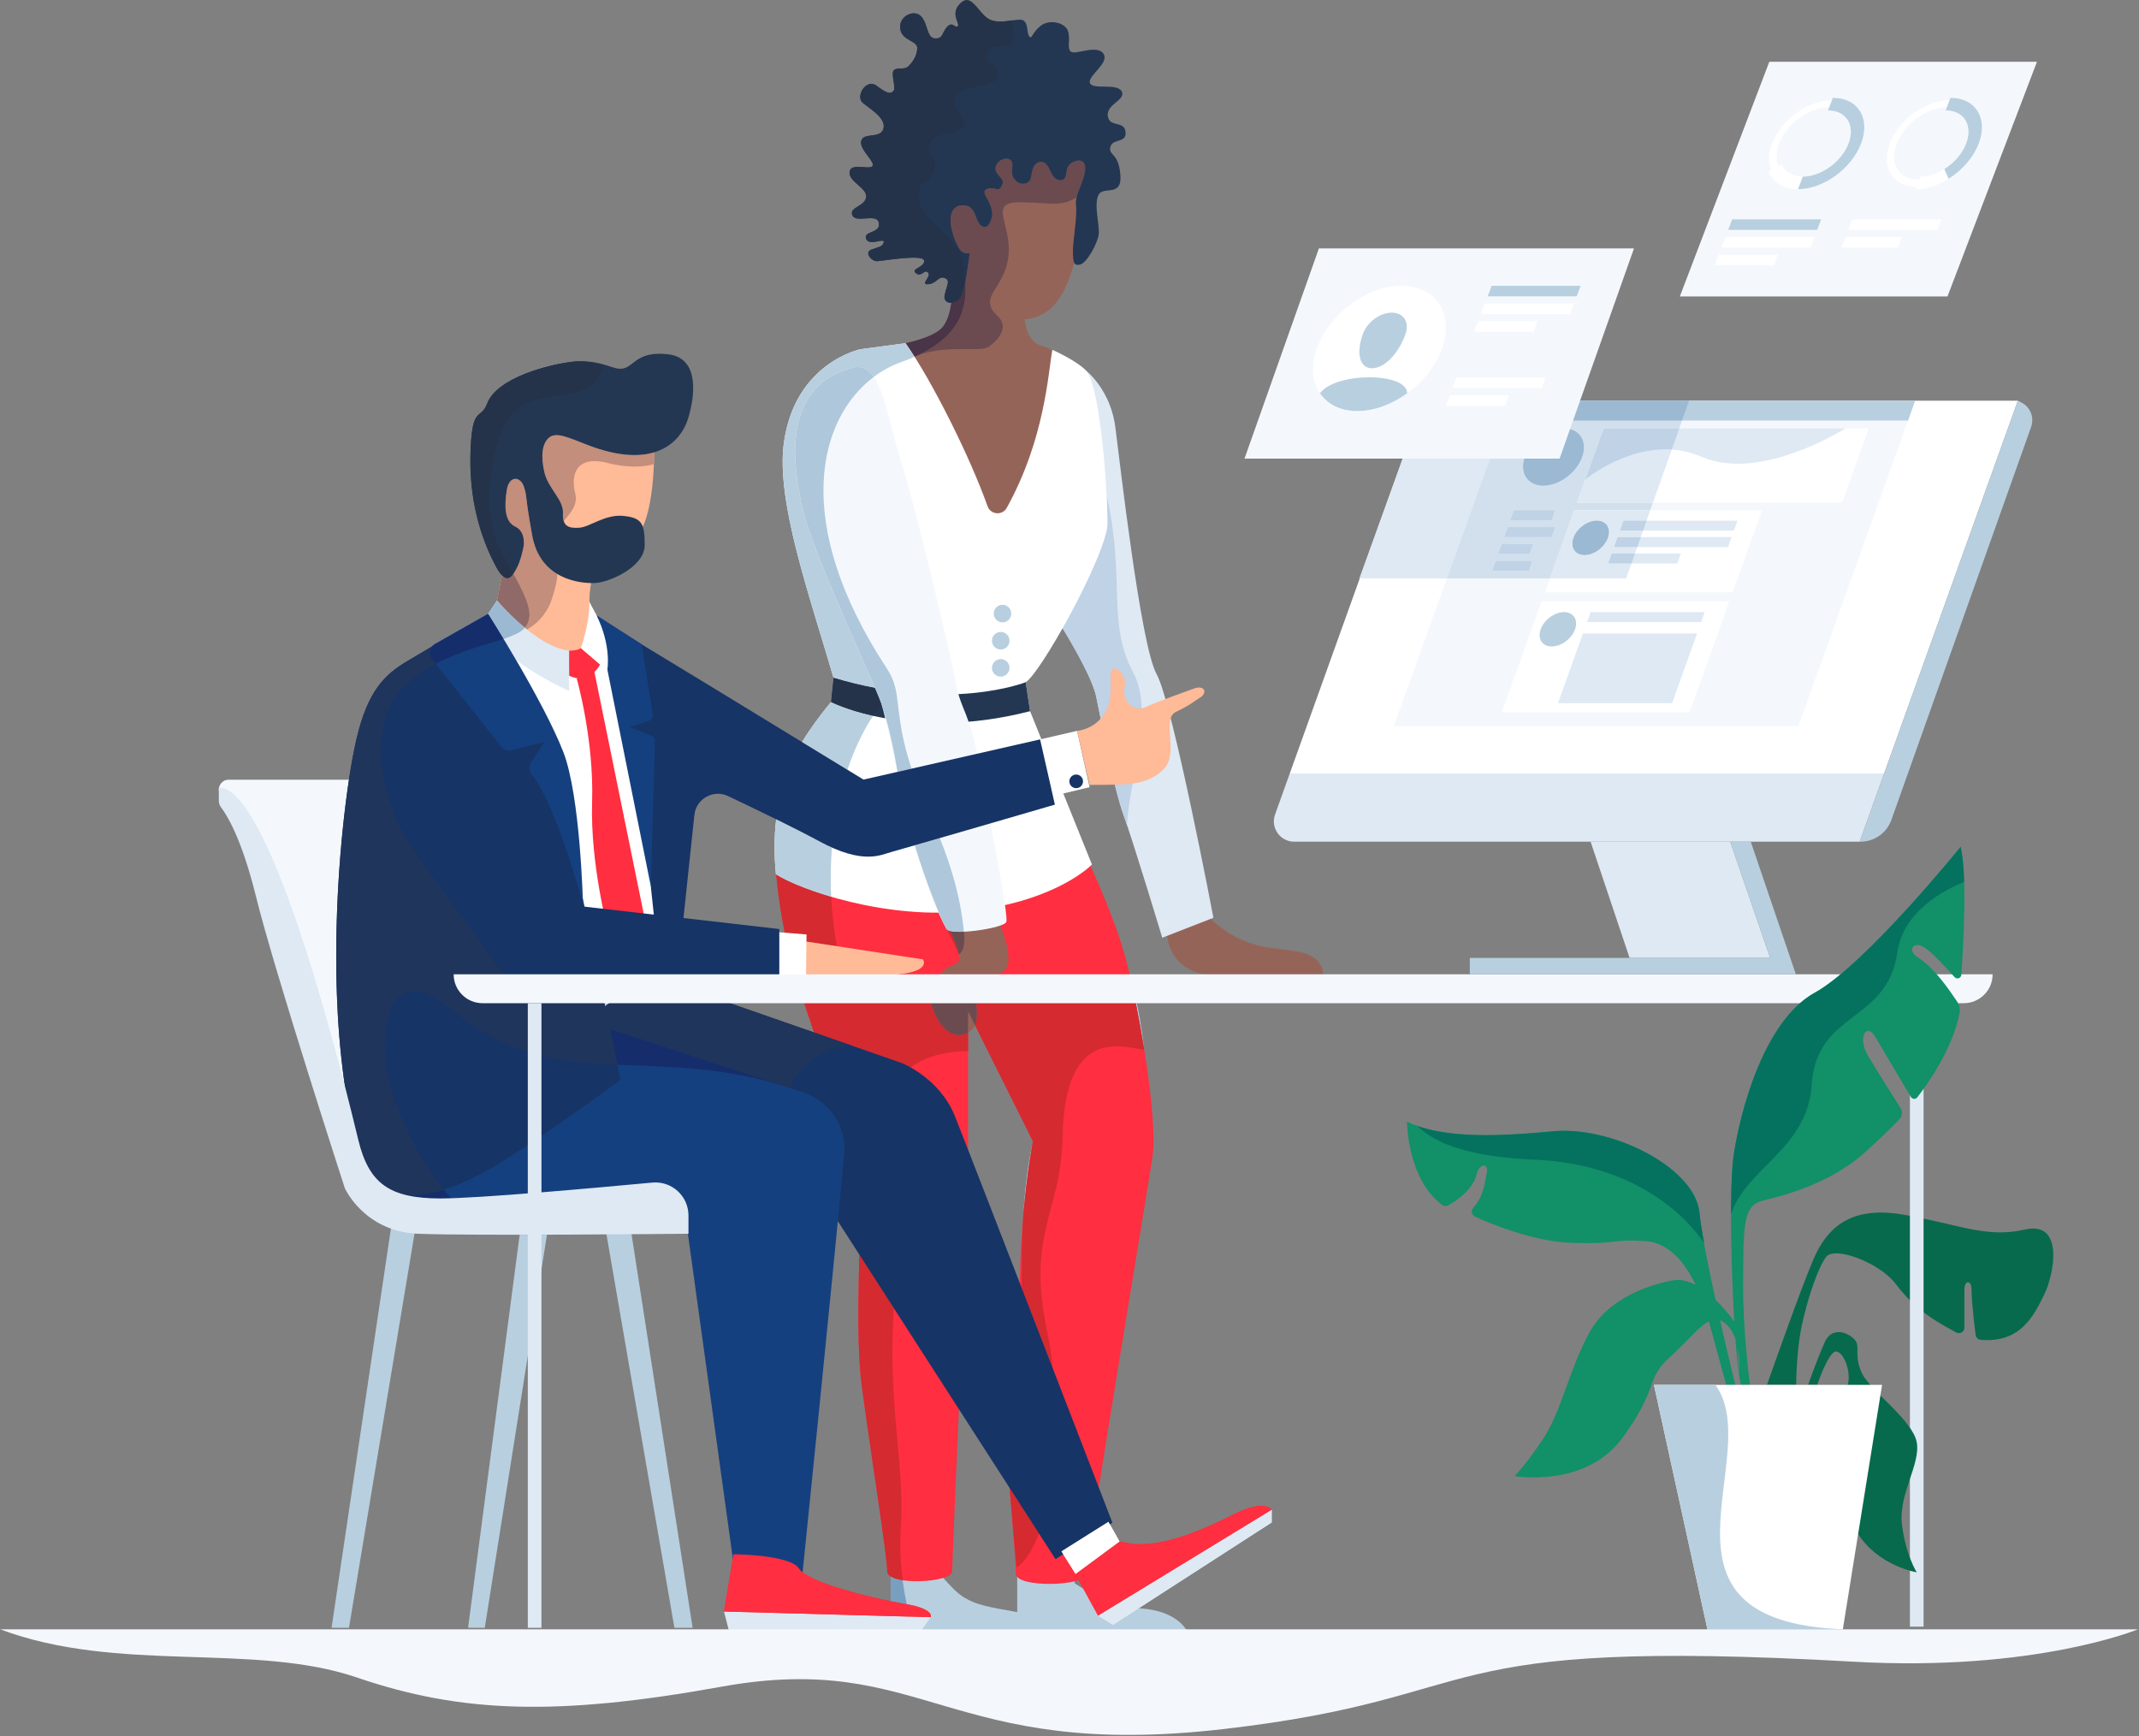 <?xml version="1.0" encoding="UTF-8"?> <svg xmlns="http://www.w3.org/2000/svg" viewBox="0 0 1136 922" width="1136" height="922"><rect x="0" y="0" width="1136" height="922" fill="#808080" stroke="none"/><defs><clipPath id="cp1"><path d="M-804 -479L1279 -479L1279 1084L-804 1084Z"></path></clipPath></defs><style> tspan { white-space:pre } .shp0 { fill: #076a4c } .shp1 { fill: #b8cfdf } .shp2 { fill: #956458 } .shp3 { fill: #6b4b50 } .shp4 { fill: #233753 } .shp5 { fill: #dee9f3 } .shp6 { fill: #ff2e40 } .shp7 { fill: #bfd2e6 } .shp8 { fill: #ffffff } .shp9 { fill: #f4f8fc } .shp10 { fill: #799fc0 } .shp11 { fill: #d42a30 } .shp12 { fill: #4a3447 } .shp13 { fill: #25334a } .shp14 { fill: #aec7db } .shp15 { fill: #ff2e1c } .shp16 { fill: #ffba98 } .shp17 { fill: #15407f } .shp18 { fill: #163465 } .shp19 { fill: #c38e7b } .shp20 { fill: #9a1f37 } .shp21 { fill: #1f355c } .shp22 { fill: #906a68 } .shp23 { fill: #152e6b } .shp24 { fill: #9bb9d2 } .shp25 { fill: #129068 } .shp26 { fill: #04725e } .shp27 { fill: #d2e0ee } </style><g id="Page 1" clip-path="url(#cp1)"><path id="Path 3" class="shp0" d="M938.42 735.48C938.42 735.48 957.35 681.52 963.6 667.69C969.85 653.87 981.12 640.13 1010.13 644.97C1039.14 649.8 1054.45 657.85 1075.4 653.01C1096.35 648.18 1091.11 676.66 1085.47 687.94C1080.06 698.76 1073.16 713.29 1051.98 711.6C1050.43 711.48 1049.21 710.22 1049.21 708.66C1049.21 708.66 1047.05 692.29 1047.05 684.71C1047.05 679.77 1043.27 679.77 1043.27 684.74C1043.27 690.43 1043.27 705.09 1043.27 705.09C1043.27 707.33 1040.87 708.75 1038.91 707.66C1030.25 702.85 1017.97 696.77 1006.81 681.89C998.49 670.81 974.23 661.35 969.7 667.69C965.17 674.04 959.98 689.87 956.96 703.77C953.94 717.67 953.93 735.48 953.93 735.48L938.42 735.48Z"></path><path id="Path 4" class="shp1" d="M176.08 864.52L185.34 864.52L220.39 653.65L207.76 651.46L176.08 864.52ZM248.59 864.52L257.46 864.52L290.49 655.76L275.99 655.76L248.59 864.52ZM358.17 864.52L367.84 864.52L335.21 654.27L321.91 654.55L358.17 864.52Z"></path><path id="Path 5" class="shp2" d="M571.41 136.4C575.04 123.91 577.46 90.47 577.46 90.47L571.82 77.17L523.88 77.17L491.65 112.22L496.08 136.4C498.55 141.71 501.86 146.93 505.85 151.63C505.84 157.31 505.18 168.25 500.53 173.78C494.08 181.43 468.9 184.44 467.69 184.62C464.44 185.09 508.18 290.2 508.18 290.2L541.22 290.2L567.81 198.35C567.81 198.35 564.99 186.67 553.71 183.85C546.91 182.15 544.8 175.04 544.2 169.66C563.26 167.88 567.92 148.43 571.41 136.4Z"></path><path id="Path 6" fill-rule="evenodd" class="shp1" d="M497.29 176.45C497.3 176.44 497.31 176.44 497.32 176.43C497.31 176.44 497.3 176.44 497.29 176.45ZM497.41 176.37C497.43 176.36 497.44 176.35 497.45 176.35C497.44 176.36 497.43 176.36 497.41 176.37ZM498.27 175.8C498.25 175.81 498.24 175.82 498.22 175.84C498.23 175.82 498.25 175.81 498.27 175.8ZM498.5 175.63C498.49 175.64 498.47 175.65 498.45 175.67C498.47 175.65 498.49 175.64 498.5 175.63ZM499.64 174.7C499.67 174.67 499.7 174.64 499.73 174.61C499.7 174.64 499.67 174.67 499.64 174.7ZM499.97 174.38C499.98 174.37 500 174.35 500.01 174.34C500 174.35 499.98 174.37 499.97 174.38ZM500.1 174.24C500.12 174.23 500.13 174.22 500.14 174.2C500.13 174.22 500.12 174.23 500.1 174.24ZM500.19 174.15C500.18 174.17 500.16 174.18 500.15 174.2C500.16 174.18 500.18 174.17 500.19 174.15ZM500.28 174.06C500.31 174.03 500.33 174 500.36 173.97C500.33 174 500.31 174.03 500.28 174.06ZM496.42 176.96C496.42 176.96 496.42 176.96 496.42 176.96C496.42 176.96 496.42 176.96 496.42 176.96ZM496.49 176.92C496.49 176.92 496.49 176.92 496.49 176.92C496.49 176.92 496.49 176.92 496.49 176.92ZM496.56 176.88C496.56 176.88 496.56 176.88 496.57 176.88C496.56 176.88 496.56 176.88 496.56 176.88ZM496.63 176.84C496.63 176.84 496.63 176.84 496.64 176.84C496.63 176.84 496.63 176.84 496.63 176.84ZM496.69 176.81C496.7 176.8 496.7 176.8 496.71 176.8C496.7 176.8 496.7 176.8 496.69 176.81ZM496.76 176.77C496.76 176.76 496.77 176.76 496.78 176.76C496.77 176.76 496.76 176.76 496.76 176.77ZM496.83 176.73C496.83 176.72 496.84 176.72 496.84 176.72C496.84 176.72 496.83 176.72 496.83 176.73ZM496.89 176.69C496.9 176.69 496.91 176.68 496.91 176.68C496.91 176.68 496.9 176.68 496.89 176.69ZM496.96 176.65C496.97 176.64 496.98 176.64 496.98 176.64C496.97 176.64 496.97 176.64 496.96 176.65ZM497.03 176.61C497.03 176.6 497.04 176.6 497.05 176.59C497.04 176.6 497.03 176.6 497.03 176.61ZM497.09 176.57C497.1 176.56 497.11 176.56 497.12 176.55C497.11 176.56 497.1 176.56 497.09 176.57ZM497.15 176.53C497.16 176.52 497.18 176.52 497.19 176.51C497.18 176.52 497.16 176.52 497.15 176.53ZM497.22 176.49C497.23 176.48 497.24 176.48 497.25 176.47C497.24 176.48 497.23 176.48 497.22 176.49ZM497.35 176.41C497.36 176.4 497.37 176.4 497.38 176.39C497.37 176.4 497.36 176.4 497.35 176.41ZM497.48 176.33C497.49 176.32 497.5 176.31 497.51 176.31C497.5 176.31 497.49 176.32 497.48 176.33ZM497.54 176.29C497.55 176.28 497.57 176.27 497.58 176.26C497.57 176.27 497.55 176.28 497.54 176.29ZM497.6 176.25C497.62 176.24 497.63 176.23 497.64 176.22C497.63 176.23 497.62 176.24 497.6 176.25ZM497.67 176.21C497.68 176.2 497.69 176.19 497.71 176.18C497.69 176.19 497.68 176.2 497.67 176.21ZM497.73 176.17C497.74 176.16 497.76 176.15 497.77 176.14C497.76 176.15 497.74 176.16 497.73 176.17ZM497.79 176.13C497.81 176.12 497.82 176.11 497.84 176.1C497.82 176.11 497.81 176.12 497.79 176.13ZM497.85 176.09C497.87 176.08 497.88 176.06 497.9 176.05C497.88 176.06 497.87 176.08 497.85 176.09ZM497.91 176.04C497.93 176.03 497.95 176.02 497.96 176.01C497.95 176.02 497.93 176.03 497.91 176.04ZM497.97 176C497.99 175.99 498.01 175.98 498.02 175.97C498.01 175.98 497.99 175.99 497.97 176ZM498.04 175.96C498.05 175.95 498.07 175.94 498.09 175.93C498.07 175.94 498.05 175.95 498.04 175.96ZM498.1 175.92C498.11 175.91 498.13 175.9 498.15 175.88C498.13 175.9 498.11 175.91 498.1 175.92ZM498.16 175.88C498.17 175.86 498.19 175.85 498.21 175.84C498.19 175.85 498.17 175.86 498.16 175.88ZM498.27 175.79C498.29 175.78 498.31 175.77 498.33 175.76C498.31 175.77 498.29 175.78 498.27 175.79ZM498.34 175.75C498.35 175.74 498.37 175.73 498.39 175.71C498.37 175.73 498.35 175.74 498.34 175.75ZM498.39 175.71C498.41 175.7 498.43 175.68 498.45 175.67C498.43 175.68 498.41 175.7 498.39 175.71ZM498.51 175.62C498.53 175.61 498.54 175.6 498.56 175.58C498.54 175.6 498.53 175.61 498.51 175.62ZM498.57 175.58C498.59 175.57 498.6 175.55 498.62 175.54C498.6 175.55 498.59 175.57 498.57 175.58ZM498.62 175.54C498.64 175.53 498.66 175.51 498.68 175.5C498.66 175.51 498.64 175.53 498.62 175.54ZM498.68 175.5C498.7 175.48 498.72 175.47 498.74 175.45C498.72 175.47 498.7 175.48 498.68 175.5ZM498.74 175.45C498.76 175.44 498.77 175.43 498.79 175.41C498.77 175.43 498.76 175.44 498.74 175.45ZM498.79 175.41C498.81 175.39 498.83 175.38 498.85 175.37C498.83 175.38 498.81 175.39 498.79 175.41ZM498.85 175.37C499.11 175.16 499.35 174.96 499.58 174.75C499.35 174.96 499.11 175.16 498.85 175.37ZM499.59 174.75C499.6 174.73 499.62 174.72 499.63 174.7C499.62 174.72 499.6 174.73 499.59 174.75ZM499.73 174.61C499.8 174.55 499.86 174.49 499.92 174.43C499.86 174.49 499.8 174.55 499.73 174.61ZM499.92 174.43C499.94 174.41 499.95 174.4 499.97 174.39C499.95 174.4 499.94 174.41 499.92 174.43ZM500.01 174.34C500.04 174.31 500.07 174.28 500.1 174.25C500.07 174.28 500.04 174.31 500.01 174.34ZM500.19 174.15C500.22 174.12 500.25 174.09 500.28 174.06C500.25 174.09 500.22 174.12 500.19 174.15ZM500.36 173.96C500.38 173.95 500.39 173.93 500.41 173.92C500.39 173.93 500.38 173.95 500.36 173.96ZM500.41 173.92C500.42 173.9 500.43 173.89 500.44 173.88C500.43 173.89 500.42 173.9 500.41 173.92ZM500.45 173.87C500.46 173.86 500.47 173.84 500.48 173.83C500.47 173.84 500.46 173.86 500.45 173.87ZM500.49 173.82C500.5 173.81 500.51 173.79 500.53 173.78C500.51 173.79 500.5 173.81 500.49 173.82Z"></path><path id="Path 7" fill-rule="evenodd" class="shp3" d="M485.93 189.38C510.9 178.13 513.5 162.97 512.71 149.36C514.07 142.47 515.01 134.38 515.01 134.38C515.01 134.38 514.46 134.53 513.69 134.53C512.78 134.53 511.56 134.32 510.58 133.42C508.77 131.76 505.14 124.06 504.84 117.56C504.58 111.95 507.25 109.04 511.3 109.04C511.94 109.04 512.6 109.11 513.3 109.25C518.44 110.31 517.98 118.01 521.31 119.98C521.94 120.35 522.49 120.51 522.99 120.51C525.12 120.51 526.13 117.56 526.75 115.6C527.5 113.18 526.34 108.74 524.08 105.11C521.81 101.49 522.9 100.28 526.09 99.97C526.27 99.96 526.45 99.95 526.61 99.95C527.36 99.95 527.97 100.1 528.5 100.25C529.03 100.41 529.49 100.56 529.91 100.56C530.66 100.56 531.32 100.1 532.18 98.37C534 94.74 529.01 93.31 528.71 90C528.41 86.67 531.76 84.28 534.46 84.28C536.22 84.28 537.71 85.31 537.67 87.79C537.62 91.81 536.89 93.11 539.31 95.82C540.35 96.99 541.87 97.59 543.33 97.59C545.27 97.59 547.1 96.53 547.53 94.38C548.29 90.6 548.5 87.04 551.97 86.14C552.34 86.04 552.68 86 553 86C555.76 86 557.07 89.24 558.02 91.28C558.97 93.32 560.46 95.73 563.08 95.73C563.36 95.73 563.65 95.7 563.96 95.64C567.13 95.04 565.57 90.52 567.69 87.8C568.74 86.45 571.01 85.25 572.97 85.25C574.95 85.25 576.6 86.49 576.3 90.07C575.84 95.43 572.88 100.2 571.79 104.68C567.75 107.44 564.39 108.15 559.69 108.15C555.51 108.15 550.29 107.59 542.61 107.43C542.29 107.42 541.97 107.42 541.67 107.42C524.34 107.42 537.54 118.71 535.56 136.13C533.54 153.86 518.65 157.4 529.92 167.96C536.13 173.78 530.2 180.42 525.33 184.02C523.67 185.26 520.43 185.45 516.23 185.45C515.3 185.45 514.33 185.44 513.32 185.43C512.31 185.42 511.26 185.41 510.18 185.41C502.92 185.41 494.18 185.82 485.93 189.38ZM500.58 173.71C500.56 173.74 500.55 173.76 500.53 173.78C500.55 173.75 500.56 173.74 500.58 173.71ZM500.64 173.64C500.66 173.62 500.67 173.6 500.69 173.58C500.67 173.6 500.66 173.62 500.64 173.64ZM500.59 173.71C500.6 173.69 500.62 173.67 500.63 173.65C500.62 173.67 500.6 173.69 500.59 173.71ZM500.7 173.57C500.71 173.55 500.72 173.54 500.74 173.52C500.72 173.54 500.71 173.55 500.7 173.57ZM500.75 173.51C500.76 173.49 500.77 173.47 500.79 173.45C500.77 173.47 500.76 173.49 500.75 173.51ZM500.8 173.44C500.81 173.42 500.83 173.4 500.84 173.39C500.83 173.4 500.81 173.42 500.8 173.44ZM500.86 173.36C500.87 173.35 500.88 173.34 500.88 173.33C500.88 173.34 500.87 173.35 500.86 173.36ZM500.92 173.28C500.93 173.28 500.93 173.27 500.93 173.27C500.93 173.27 500.93 173.28 500.92 173.28Z"></path><path id="Path 8" class="shp4" d="M515.01 134.38C515.01 134.38 512.65 154.7 509.98 158.35C507.3 162 500.48 161.81 501.75 156.45C503.03 151.1 504.85 148.79 501.6 147.6C498.34 146.42 497.44 150.65 492.91 150.95C488.37 151.25 494.87 146.87 492.91 144.76C491.94 143.72 491.09 144.35 490.12 144.98C489.1 145.64 487.95 146.29 486.41 145.06C483.39 142.64 491.24 142.04 490.79 138.41C490.34 134.78 468.88 138.56 465.86 138.71C462.84 138.86 458.76 134.03 462.84 132.52C466.92 131.01 468.73 131.16 469.34 128.59C469.61 127.43 468.04 127.81 466.1 128.19C463.73 128.64 460.8 129.1 459.97 126.78C458.46 122.55 467.67 124.06 466.77 118.47C466.29 115.52 462.95 115.77 459.61 116.01C456.63 116.24 453.65 116.46 452.72 114.39C450.75 110.01 459.06 109.86 459.97 104.87C460.88 99.89 450.75 96.71 451.21 91.43C451.48 88.25 455.07 88.51 458.32 88.76C460.49 88.93 462.51 89.1 463.29 88.25C465.26 86.14 456.19 79.49 457.4 74.81C458.61 70.12 467.67 73.9 469.19 68.31C470.7 62.72 462.09 57.89 458.16 54.56C454.23 51.24 459.97 41.27 465.71 45.65C471.45 50.03 472.96 49.88 474.47 48.37C475.99 46.86 473.26 39.76 474.47 37.64C475.68 35.53 480.06 37.19 482.03 35.53C483.99 33.87 486.86 30.39 487.16 25.86C487.46 21.33 479.01 21.93 478.1 15.28C477.19 8.64 485.35 4.71 489.13 8.64C492.91 12.56 492.07 20.19 496.53 20.42C500.99 20.65 500.16 17.4 503.03 14.23C504.63 12.45 505.81 13.04 506.76 13.62C507.51 14.09 508.13 14.55 508.69 13.85C509.98 12.26 504.39 7.43 509.98 1.84C515.57 -3.75 518.89 5.46 524.03 9.39C529.16 13.32 536.87 10.45 541.7 10.45C546.54 10.45 545.02 17.1 546.54 19.21C548.05 21.33 547.9 17.55 552.58 13.77C557.26 10 565.8 11.89 567.23 16.64C568.67 21.4 566.48 25.25 568.67 27.37C569.6 28.27 572.21 27.69 575.18 27.12C579.2 26.34 583.88 25.56 585.97 28.43C589.59 33.41 577.36 40.36 578.87 44.14C580.38 47.92 593.52 43.84 595.79 48.67C598.05 53.51 586.11 55.59 588.64 62.81C590.2 67.28 596.79 64.39 597.7 69.64C598.85 76.33 590.94 73.25 589.73 77.98C588.52 82.71 594.12 80.85 595.03 92.94C595.94 105.02 585.97 98.53 583.4 103.51C580.83 108.5 584 119.38 583.55 124.21C583.1 129.04 577.16 139.76 573.58 140.52C570 141.29 569.95 139.01 569.8 133.88C569.65 128.74 572.22 114.69 571.46 108.95C570.71 103.21 575.69 97.17 576.3 90.07C576.9 82.97 569.8 85.08 567.69 87.8C565.57 90.52 567.13 95.04 563.96 95.64C560.79 96.25 559.08 93.54 558.02 91.28C556.96 89.01 555.45 85.23 551.97 86.14C548.5 87.04 548.29 90.6 547.53 94.38C546.78 98.15 541.73 98.54 539.31 95.82C536.89 93.11 537.62 91.81 537.67 87.79C537.76 81.54 528.21 84.49 528.71 90C529.01 93.31 534 94.74 532.18 98.37C530.83 101.09 529.96 100.67 528.5 100.25C527.85 100.07 527.08 99.88 526.09 99.97C522.9 100.28 521.81 101.49 524.08 105.11C526.34 108.74 527.5 113.18 526.75 115.6C525.99 118.01 524.63 121.94 521.31 119.98C517.98 118.01 518.44 110.31 513.3 109.25C508.16 108.2 504.54 111.07 504.84 117.56C505.14 124.06 508.77 131.76 510.58 133.42C512.39 135.09 515.01 134.38 515.01 134.38Z"></path><path id="Path 9" class="shp2" d="M618.68 489.11L620.06 498.37C621.7 509.37 631.15 517.51 642.27 517.51L702.68 517.51C702.68 517.51 703.29 508.44 690.9 505.73C678.51 503.01 665.21 504.82 649.5 493.34C633.79 481.86 637.11 478.53 637.11 478.53L618.68 489.11Z"></path><path id="Path 10" class="shp5" d="M617.26 498.02L644.44 487.43C644.44 487.43 622.7 373.08 614.24 357.97C605.78 342.87 594.72 245.04 592.36 226.98C589.34 203.81 572.67 192.17 568.92 192.4L556.83 321.71C556.83 321.71 579.19 355.56 582.21 370.06C585.24 384.56 591.28 417.8 596.72 432.91C602.16 448.01 617.26 498.02 617.26 498.02Z"></path><path id="Path 11" class="shp1" d="M473.06 840.46L473.06 865.73L555.94 865.73C555.94 865.73 559.97 859.68 541.84 856.46C523.71 853.24 518.87 852.43 512.03 848.4C505.18 844.37 494.7 830.27 494.7 830.27L473.06 832.69L473.06 840.46ZM540.23 843.17L540.23 865.73L630.07 865.73C630.07 865.73 625.23 855.66 606.3 854.25C587.36 852.83 570.69 840.79 570.69 840.79L570.69 834.71L540.23 836.32L540.23 843.17Z"></path><path id="Path 12" class="shp6" d="M411.35 450.2C411.35 450.2 411.81 485.07 423.9 522.93C435.98 560.8 454.51 608.34 456.12 634.93C457.74 661.52 453.71 705.84 457.74 736.46C461.77 767.07 471.23 826.7 471.23 834.55C471.23 842.41 505.68 840.6 505.68 834.55C505.68 828.51 514.14 635.74 514.14 635.74L514.14 537.08L548.59 606.13C548.59 606.13 539.52 651.45 541.94 709.46C544.35 767.47 534.99 776.84 534.99 776.84C534.99 776.84 539.52 827.91 539.52 835.76C539.52 843.62 577.59 842.41 576.99 835.76C576.38 829.11 609.01 635.13 612.04 614.59C615.06 594.04 605.09 537.54 598.44 511.25C591.79 484.96 573.91 448.72 573.91 448.72L411.35 450.2Z"></path><path id="Path 13" class="shp7" d="M598.52 438.11C597.85 436.11 597.24 434.35 596.72 432.91C591.28 417.8 585.24 384.56 582.21 370.06C580.35 361.11 571.12 344.8 564.33 333.62C574.92 314.83 585.89 291.85 587.93 280.61C588.24 278.89 588.17 272.15 587.71 263.16C597.81 307.35 587.79 331.06 601.7 356.87C613.39 378.57 599.7 413.88 598.52 438.11Z"></path><path id="Path 14" class="shp8" d="M480.95 182.28C495.37 202.79 515.47 243.43 524.48 268.86C526.09 273.4 532.34 273.94 534.67 269.73C555.01 232.96 556.65 197.94 558.89 185.79C558.89 185.79 573.78 192.4 577.46 197.78C585.51 209.58 589.01 274.69 587.93 280.61C584.31 300.55 552.58 357.49 544.73 362.32L547.07 377.71L579.92 459.13C579.92 459.13 561.86 478.22 516.28 483.66C470.7 489.1 424.16 472.18 412.08 464.32C409.6 439.12 413.71 420.99 420.14 405.3C426.09 390.76 441.36 372.83 441.36 372.83L442.69 359.96C429.6 315.27 412.12 266.04 416.3 235.29C422.14 192.4 457.19 185.42 457.19 185.42L480.95 182.28Z"></path><path id="Path 15" class="shp2" d="M502.96 491.27L526.78 482.21C526.78 482.21 535.59 497.32 535.59 509.4C535.59 521.49 522.29 515.44 519.27 521.49C516.25 527.53 521.69 542.03 516.25 546.87C510.81 551.7 501.75 551.7 495.7 536.59C489.66 521.49 502.35 513.63 507.79 511.82C513.23 510 502.96 491.27 502.96 491.27Z"></path><path id="Path 16" class="shp4" d="M442.69 359.96L441.36 372.83C441.36 372.83 482.84 394.22 547.07 377.71L544.73 362.32C544.73 362.32 504.13 378.47 442.69 359.96Z"></path><path id="Path 17" class="shp9" d="M502.53 493.11C503.43 497.34 533.17 493.11 534.44 489.63C535.7 486.14 526.24 438.42 520.48 407.65C514.72 376.89 510.51 378.04 507.79 363.24C505.07 348.43 485.97 267.78 478.41 244.51C470.86 221.25 468.25 191.13 452.65 195.28C415.22 205.25 420.51 246.52 426.55 271.3C432.59 296.07 464.89 363.84 468.21 374.12C471.53 384.39 479.99 431.22 488.15 456.9C496.31 482.59 502.53 493.11 502.53 493.11Z"></path><path id="Path 18" fill-rule="evenodd" class="shp1" d="M471.23 834.55C471.23 826.7 461.77 767.07 457.74 736.46C455.05 716.05 455.95 689.55 456.36 666.28L456.36 666.28C455.95 689.55 455.05 716.05 457.74 736.46C461.77 767.07 471.23 826.7 471.23 834.55ZM441.23 372.98C440.12 374.29 432.27 383.74 425.96 394.11C432.27 383.73 440.12 374.29 441.23 372.98ZM441.36 372.83C441.36 372.83 441.31 372.88 441.23 372.98C441.31 372.88 441.36 372.83 441.36 372.83ZM471.23 834.61C471.23 834.6 471.23 834.6 471.23 834.6C471.23 834.6 471.23 834.6 471.23 834.61ZM471.23 834.58C471.23 834.58 471.23 834.58 471.23 834.58C471.23 834.58 471.23 834.58 471.23 834.58ZM412.06 464.14C412.06 464.11 412.05 464.08 412.05 464.04C412.05 464.08 412.06 464.11 412.06 464.14ZM412.04 463.96C412.04 463.89 412.03 463.83 412.03 463.77C412.03 463.83 412.04 463.89 412.04 463.96ZM412.02 463.71C412.02 463.67 412.01 463.63 412.01 463.59C412.01 463.63 412.02 463.67 412.02 463.71ZM412 463.53C412 463.47 411.99 463.41 411.99 463.35C411.99 463.41 412 463.47 412 463.53ZM411.98 463.24C411.97 463.21 411.97 463.19 411.97 463.16C411.97 463.19 411.97 463.21 411.98 463.24ZM411.95 462.97C411.95 462.96 411.95 462.96 411.95 462.95C411.95 462.96 411.95 462.96 411.95 462.97Z"></path><path id="Path 19" class="shp10" d="M485.1 865.32L473.06 865.32L473.06 840.46L473.06 837.29C474.52 838.22 476.76 838.88 479.39 839.28C480.74 849.65 482.97 858.52 485.1 865.32Z"></path><path id="Path 20" fill-rule="evenodd" class="shp11" d="M479.39 839.28C476.76 838.88 474.52 838.22 473.06 837.29L473.06 837.27C471.93 836.55 471.26 835.67 471.23 834.61C471.23 834.6 471.23 834.6 471.23 834.6C471.23 834.6 471.23 834.59 471.23 834.58C471.23 834.58 471.23 834.58 471.23 834.58C471.23 834.57 471.23 834.56 471.23 834.55C471.23 826.7 461.77 767.07 457.74 736.46C455.05 716.05 455.95 689.55 456.36 666.28L474.71 694.75C471.28 747.61 480.57 776.93 478.41 810.53C477.75 820.93 478.26 830.63 479.39 839.28ZM483.64 566.89C480.84 565.31 478.99 564.58 478.99 564.58L452.1 555.22C452.1 555.22 452.1 555.22 452.1 555.22L432.33 548.34C430.55 543.08 428.79 537.88 427.11 532.79L494.53 532.79C494.79 534.01 495.18 535.27 495.7 536.59C499.56 546.24 504.66 549.73 509.25 549.73C510.98 549.73 512.64 549.23 514.14 548.39L514.14 558.24C501.4 558.24 490.7 561.48 483.64 566.89ZM447.55 517.45L422.22 517.45C416.08 496.5 413.41 476.98 412.24 464.43C417.21 467.61 427.7 472.23 441.43 476.26C442.14 491.08 444.42 504.66 447.55 517.45ZM411.35 450.2C411.35 450.2 411.35 450.2 411.35 450.2C411.35 450.2 411.35 450.2 411.35 450.2Z"></path><path id="Path 21" class="shp1" d="M441.43 476.26C427.7 472.23 417.21 467.61 412.24 464.43L412.24 464.42L412.08 464.32C412.07 464.26 412.07 464.2 412.06 464.14C412.06 464.11 412.05 464.08 412.05 464.04C412.05 464.01 412.05 463.99 412.04 463.96C412.04 463.89 412.03 463.83 412.03 463.77C412.02 463.75 412.02 463.73 412.02 463.71C412.02 463.67 412.01 463.63 412.01 463.59C412.01 463.57 412 463.55 412 463.53C412 463.47 411.99 463.41 411.99 463.35C411.98 463.31 411.98 463.28 411.98 463.24C411.97 463.21 411.97 463.19 411.97 463.16C411.96 463.1 411.96 463.03 411.95 462.97C411.95 462.96 411.95 462.96 411.95 462.95C411.56 458.6 411.37 454.47 411.35 450.52C411.35 450.34 411.35 450.23 411.35 450.2C411.35 450.2 411.35 450.2 411.35 450.2L411.36 450.2C411.35 444.85 411.66 439.85 412.23 435.12C420.68 439.29 428.66 443.33 434.83 446.68C437.32 448.03 439.65 449.18 441.84 450.15C441.63 452.77 441.47 455.46 441.36 458.22C441.11 464.45 441.15 470.45 441.43 476.26ZM450.05 408.82L425.96 394.11C432.76 382.93 441.36 372.83 441.36 372.83C441.36 372.83 449.33 376.94 463.69 380.17C459.98 385.75 454.61 395.24 450.05 408.82ZM543.5 644.86C544.3 631.62 545.81 618.55 548.59 606.13C548.59 606.13 545.59 621.11 543.5 644.86ZM607.75 557.58C607.73 557.58 607.72 557.58 607.71 557.58C606.34 549.05 604.8 540.57 603.24 532.79L603.69 532.79C604.58 536.25 605.96 543.3 607.75 557.58Z"></path><path id="Path 22" class="shp11" d="M539.9 832.43L536.17 790.17L551.73 814.33C548.64 822.86 544.71 829.3 539.9 832.43ZM559.12 726.72C553.75 712.82 548.14 698.31 542.66 684.14C542.61 671.19 542.71 657.94 543.5 644.86C545.59 621.11 548.59 606.13 548.59 606.13L517.86 544.54C519.13 541.5 518.84 537.1 518.55 532.79L603.24 532.79C604.8 540.57 606.34 549.05 607.71 557.58C604.26 557.12 598.89 555.67 593.08 555.67C580.19 555.67 565.15 562.79 564.32 603.57C563.47 645.09 544.85 654.24 556.32 708.2C557.52 713.85 558.46 720.1 559.12 726.72Z"></path><path id="Path 23" fill-rule="evenodd" class="shp1" d="M480.95 182.28C480.95 182.28 480.95 182.28 480.95 182.28L480.95 182.28C486.33 181.06 492.23 179.31 496.42 176.96C492.23 179.31 486.33 181.06 480.95 182.28ZM496.63 176.84C496.61 176.86 496.59 176.87 496.57 176.88C496.59 176.87 496.61 176.85 496.63 176.84ZM496.96 176.65C496.94 176.66 496.93 176.67 496.91 176.68C496.93 176.67 496.94 176.66 496.96 176.65ZM500.88 173.33C500.89 173.33 500.89 173.33 500.89 173.32C500.89 173.33 500.89 173.33 500.88 173.33ZM500.89 173.32C500.9 173.31 500.91 173.3 500.92 173.28C500.91 173.3 500.9 173.31 500.89 173.32ZM500.93 173.27C503.35 170.07 504.6 165.34 505.23 160.82C505.23 160.82 505.24 160.82 505.24 160.82C504.61 165.33 503.35 170.07 500.93 173.27ZM462.84 132.52C466.81 131.05 468.63 131.15 469.29 128.79C468.63 131.15 466.81 131.05 462.84 132.52ZM451.23 91.21C451.53 89.09 453.43 88.62 455.66 88.62C455.66 88.62 455.67 88.62 455.67 88.62C455.67 88.62 455.67 88.62 455.67 88.62C453.43 88.62 451.53 89.09 451.23 91.21ZM455.67 88.62C455.67 88.62 455.67 88.62 455.67 88.62C456.53 88.62 457.44 88.69 458.32 88.76C457.44 88.69 456.53 88.62 455.67 88.62ZM457.29 75.71C457.29 75.4 457.32 75.1 457.4 74.81C458.46 70.7 465.56 73.1 468.31 69.98C465.56 73.1 458.46 70.7 457.4 74.81C457.32 75.1 457.29 75.4 457.29 75.71ZM456.98 52.55C457.14 53.3 457.5 53.97 458.08 54.49C457.5 53.97 457.14 53.3 456.98 52.55ZM462.75 44.56C459.13 44.56 456.25 49.28 456.98 52.55C456.25 49.28 459.12 44.56 462.75 44.56ZM482.03 35.53C483.99 33.87 486.86 30.39 487.16 25.86C486.86 30.39 483.99 33.87 482.03 35.53ZM496.96 20.43C500.88 20.43 500.27 17.38 502.92 14.35C500.27 17.38 500.88 20.43 496.96 20.43ZM478.08 15.13C477.53 10.4 481.58 7.08 485.28 7.07C481.58 7.09 477.53 10.4 478.08 15.13ZM535.9 11.08C536.5 11 537.09 10.91 537.66 10.83C537.09 10.91 536.5 11 535.9 11.08ZM519.92 5.13C521.08 6.52 522.28 7.95 523.61 9.05C522.28 7.95 521.08 6.52 519.92 5.13ZM513.41 0.09C512.35 0.09 511.22 0.6 509.98 1.84C511.22 0.59 512.35 0.08 513.41 0.08C515.75 0.08 517.76 2.54 519.92 5.13C517.76 2.55 515.75 0.09 513.41 0.09ZM496.42 176.96C496.45 176.95 496.47 176.93 496.49 176.92C496.47 176.93 496.45 176.95 496.42 176.96ZM496.49 176.92C496.51 176.91 496.54 176.9 496.56 176.88C496.54 176.9 496.51 176.91 496.49 176.92ZM496.64 176.84C496.65 176.83 496.67 176.82 496.69 176.81C496.67 176.82 496.65 176.83 496.64 176.84ZM496.71 176.8C496.73 176.79 496.74 176.78 496.76 176.77C496.74 176.78 496.73 176.79 496.71 176.8ZM496.78 176.76C496.79 176.75 496.81 176.74 496.83 176.73C496.81 176.74 496.79 176.75 496.78 176.76ZM496.84 176.72C496.86 176.71 496.88 176.7 496.89 176.69C496.88 176.7 496.86 176.71 496.84 176.72ZM496.98 176.64C497 176.63 497.01 176.62 497.03 176.61C497.01 176.62 497 176.63 496.98 176.64ZM497.05 176.59C497.06 176.59 497.08 176.58 497.09 176.57C497.08 176.58 497.06 176.59 497.05 176.59ZM497.12 176.55C497.13 176.54 497.14 176.54 497.15 176.53C497.14 176.54 497.13 176.54 497.12 176.55ZM497.19 176.51C497.2 176.5 497.21 176.5 497.22 176.49C497.21 176.5 497.2 176.5 497.19 176.51ZM497.25 176.47C497.26 176.46 497.27 176.46 497.29 176.45C497.27 176.46 497.26 176.46 497.25 176.47ZM497.32 176.43C497.33 176.42 497.34 176.42 497.35 176.41C497.34 176.42 497.33 176.42 497.32 176.43ZM497.38 176.39C497.39 176.38 497.4 176.37 497.41 176.37C497.4 176.38 497.39 176.38 497.38 176.39ZM497.45 176.35C497.46 176.34 497.47 176.34 497.48 176.33C497.47 176.34 497.46 176.34 497.45 176.35ZM497.51 176.31C497.52 176.3 497.53 176.29 497.54 176.29C497.53 176.29 497.52 176.3 497.51 176.31ZM497.58 176.26C497.59 176.26 497.6 176.25 497.6 176.25C497.6 176.25 497.59 176.26 497.58 176.26ZM497.64 176.22C497.65 176.22 497.66 176.21 497.67 176.21C497.66 176.21 497.65 176.22 497.64 176.22ZM497.71 176.18C497.71 176.18 497.72 176.17 497.73 176.17C497.72 176.17 497.71 176.18 497.71 176.18ZM497.77 176.14C497.78 176.13 497.79 176.13 497.79 176.13C497.79 176.13 497.78 176.13 497.77 176.14ZM497.84 176.1C497.84 176.09 497.85 176.09 497.85 176.09C497.85 176.09 497.84 176.09 497.84 176.1ZM497.9 176.05C497.9 176.05 497.91 176.05 497.91 176.04C497.91 176.05 497.9 176.05 497.9 176.05ZM497.96 176.01C497.96 176.01 497.97 176.01 497.97 176C497.97 176.01 497.96 176.01 497.96 176.01ZM498.02 175.97C498.03 175.97 498.03 175.96 498.04 175.96C498.03 175.96 498.03 175.97 498.02 175.97ZM498.09 175.93C498.09 175.92 498.09 175.92 498.1 175.92C498.09 175.92 498.09 175.92 498.09 175.93ZM498.15 175.88C498.15 175.88 498.15 175.88 498.16 175.88C498.15 175.88 498.15 175.88 498.15 175.88ZM498.21 175.84C498.21 175.84 498.21 175.84 498.22 175.84C498.21 175.84 498.21 175.84 498.21 175.84ZM498.27 175.8C498.27 175.8 498.27 175.8 498.27 175.79C498.27 175.79 498.27 175.8 498.27 175.8ZM498.33 175.76C498.33 175.75 498.33 175.75 498.34 175.75C498.33 175.75 498.33 175.75 498.33 175.76ZM498.39 175.71C498.39 175.71 498.39 175.71 498.39 175.71C498.39 175.71 498.39 175.71 498.39 175.71ZM498.45 175.67C498.45 175.67 498.45 175.67 498.45 175.67C498.45 175.67 498.45 175.67 498.45 175.67ZM498.5 175.63C498.51 175.63 498.51 175.63 498.51 175.62C498.51 175.63 498.51 175.63 498.5 175.63ZM498.56 175.58C498.56 175.58 498.56 175.58 498.57 175.58C498.56 175.58 498.56 175.58 498.56 175.58ZM498.62 175.54C498.62 175.54 498.62 175.54 498.62 175.54C498.62 175.54 498.62 175.54 498.62 175.54ZM498.68 175.5C498.68 175.5 498.68 175.5 498.68 175.5C498.68 175.5 498.68 175.5 498.68 175.5ZM498.74 175.45C498.74 175.45 498.74 175.45 498.74 175.45C498.74 175.45 498.74 175.45 498.74 175.45ZM498.79 175.41L498.79 175.41L498.79 175.41ZM499.58 174.75C499.59 174.75 499.59 174.75 499.59 174.75C499.59 174.75 499.59 174.75 499.58 174.75ZM499.63 174.7L499.64 174.7L499.63 174.7ZM499.73 174.61C499.73 174.61 499.73 174.61 499.73 174.61C499.73 174.61 499.73 174.61 499.73 174.61ZM499.92 174.43L499.92 174.43C499.92 174.43 499.92 174.43 499.92 174.43ZM499.97 174.39C499.97 174.38 499.97 174.38 499.97 174.38C499.97 174.38 499.97 174.38 499.97 174.39ZM500.1 174.25C500.1 174.25 500.1 174.25 500.1 174.24C500.1 174.25 500.1 174.25 500.1 174.25ZM500.14 174.2C500.15 174.2 500.15 174.2 500.15 174.2C500.15 174.2 500.15 174.2 500.14 174.2ZM500.19 174.15C500.19 174.15 500.19 174.15 500.19 174.15L500.19 174.15ZM500.28 174.06L500.28 174.06ZM500.36 173.97C500.36 173.97 500.36 173.96 500.36 173.96C500.36 173.96 500.36 173.97 500.36 173.97ZM500.41 173.92C500.41 173.92 500.41 173.92 500.41 173.92C500.41 173.92 500.41 173.92 500.41 173.92ZM500.44 173.88C500.44 173.88 500.45 173.87 500.45 173.87C500.45 173.87 500.44 173.88 500.44 173.88ZM500.48 173.83C500.49 173.82 500.49 173.82 500.49 173.82C500.49 173.82 500.49 173.82 500.48 173.83ZM500.58 173.71C500.58 173.71 500.58 173.71 500.59 173.71C500.58 173.71 500.58 173.71 500.58 173.71ZM500.63 173.65C500.64 173.65 500.64 173.64 500.64 173.64C500.64 173.64 500.64 173.65 500.63 173.65ZM500.69 173.58C500.69 173.58 500.69 173.58 500.7 173.57C500.69 173.58 500.69 173.58 500.69 173.58ZM500.74 173.52C500.74 173.52 500.74 173.51 500.75 173.51C500.74 173.51 500.74 173.52 500.74 173.52ZM500.79 173.45C500.79 173.45 500.8 173.44 500.8 173.44C500.8 173.44 500.79 173.45 500.79 173.45ZM500.84 173.39C500.85 173.38 500.85 173.37 500.86 173.36C500.85 173.37 500.85 173.38 500.84 173.39ZM501.6 157.68C501.6 157.31 501.65 156.9 501.75 156.45C501.65 156.9 501.6 157.31 501.6 157.68ZM492.49 150.96C492.6 150.96 492.72 150.96 492.85 150.95C492.72 150.96 492.6 150.96 492.49 150.96ZM496.8 149.44C498.13 148.47 499.1 147.4 500.48 147.39C499.1 147.4 498.13 148.47 496.8 149.44ZM500.5 147.39C500.5 147.39 500.5 147.39 500.5 147.39C500.5 147.39 500.5 147.39 500.5 147.39ZM492.95 144.81C492.95 144.8 492.94 144.8 492.94 144.79C492.94 144.8 492.95 144.8 492.95 144.81ZM491.97 144.21C491.92 144.21 491.88 144.2 491.83 144.2C491.88 144.2 491.92 144.21 491.97 144.21ZM465.72 138.72C465.68 138.72 465.63 138.71 465.58 138.71C465.63 138.71 465.68 138.72 465.72 138.72ZM465.73 138.72C465.77 138.72 465.82 138.71 465.86 138.71C465.87 138.71 465.88 138.71 465.89 138.71C465.88 138.71 465.87 138.71 465.86 138.71C465.82 138.71 465.77 138.72 465.73 138.72ZM466.41 138.67C466.44 138.66 466.48 138.66 466.51 138.66C466.48 138.66 466.44 138.66 466.41 138.67ZM485.14 136.84C485.13 136.84 485.13 136.84 485.13 136.84C485.13 136.84 485.13 136.84 485.14 136.84ZM462.57 132.63C462.59 132.62 462.6 132.62 462.61 132.61C462.6 132.62 462.59 132.62 462.57 132.63ZM462.64 132.6C462.67 132.59 462.71 132.57 462.75 132.56C462.71 132.57 462.67 132.59 462.64 132.6ZM462.76 132.55C462.78 132.54 462.8 132.54 462.82 132.53C462.8 132.54 462.78 132.54 462.76 132.55ZM469.35 128.55C469.35 128.55 469.35 128.55 469.35 128.55C469.35 128.55 469.35 128.55 469.35 128.55ZM469.35 128.55C469.35 128.53 469.35 128.52 469.36 128.5C469.35 128.52 469.35 128.53 469.35 128.55ZM466.76 118.41C466.75 118.38 466.75 118.35 466.74 118.32C466.75 118.35 466.75 118.38 466.76 118.41ZM459.8 116C460.67 115.94 461.52 115.88 462.33 115.87C461.52 115.88 460.67 115.94 459.8 116ZM462.35 115.87C462.35 115.87 462.34 115.87 462.34 115.87C462.34 115.87 462.35 115.87 462.35 115.87ZM460.83 88.9C460.82 88.9 460.8 88.9 460.79 88.9C460.8 88.9 460.82 88.9 460.83 88.9ZM460.84 88.9C461.92 88.9 462.8 88.76 463.27 88.28C462.8 88.76 461.92 88.9 460.84 88.9ZM458.11 54.53C458.11 54.52 458.1 54.51 458.09 54.5C458.1 54.51 458.11 54.52 458.11 54.53ZM472.5 49.33C472.44 49.33 472.38 49.33 472.32 49.32C472.38 49.33 472.44 49.33 472.5 49.33ZM472.5 49.33C473.28 49.33 473.85 48.98 474.4 48.44C473.85 48.98 473.28 49.33 472.5 49.33ZM474.42 48.42C474.42 48.42 474.42 48.42 474.42 48.42C474.42 48.42 474.42 48.42 474.42 48.42ZM474.47 48.37C474.82 48.02 474.95 47.38 474.94 46.56C474.95 47.38 474.82 48.02 474.47 48.37ZM466.93 46.56C466.92 46.55 466.91 46.55 466.9 46.54C466.91 46.55 466.92 46.55 466.93 46.56ZM466.59 46.31C466.59 46.31 466.59 46.31 466.59 46.31C466.59 46.31 466.59 46.31 466.59 46.31ZM466.39 46.16C466.39 46.16 466.39 46.16 466.39 46.16C466.39 46.16 466.39 46.16 466.39 46.16ZM466.14 45.98C466.08 45.93 466.03 45.89 465.97 45.85C466.03 45.89 466.08 45.93 466.14 45.98ZM465.85 45.76C465.8 45.72 465.76 45.69 465.71 45.65C465.76 45.69 465.8 45.72 465.85 45.76ZM465.71 45.65C465.46 45.46 465.21 45.29 464.96 45.15C465.21 45.29 465.46 45.46 465.71 45.65ZM474.15 39.33C474.15 38.68 474.23 38.12 474.43 37.72C474.23 38.12 474.15 38.68 474.15 39.33ZM496.96 20.43L496.95 20.43L496.96 20.43ZM496.56 20.42C496.55 20.42 496.54 20.42 496.53 20.42C496.54 20.42 496.55 20.42 496.56 20.42ZM502.97 14.29C502.99 14.27 503.01 14.25 503.03 14.23C503.01 14.25 502.99 14.27 502.97 14.29ZM508.04 14.21C508.03 14.21 508.03 14.21 508.02 14.21C508.03 14.21 508.03 14.21 508.04 14.21ZM508.06 14.21C508.25 14.2 508.43 14.12 508.61 13.94C508.43 14.12 508.25 14.2 508.06 14.21ZM503.05 14.2C503.06 14.19 503.08 14.17 503.1 14.15C503.08 14.17 503.06 14.19 503.05 14.2ZM503.18 14.06C503.19 14.05 503.2 14.04 503.21 14.03C503.2 14.04 503.19 14.05 503.18 14.06ZM503.23 14.01C503.94 13.3 504.57 13.05 505.13 13.04C504.57 13.05 503.94 13.3 503.23 14.01ZM508.62 13.92C508.63 13.91 508.64 13.91 508.65 13.9C508.64 13.91 508.63 13.91 508.62 13.92ZM508.66 13.88C508.67 13.87 508.67 13.87 508.68 13.86C508.67 13.87 508.67 13.87 508.66 13.88ZM508.71 13.83C508.84 13.66 508.89 13.45 508.89 13.21C508.89 13.45 508.84 13.66 508.71 13.83ZM506.76 13.62C506.74 13.61 506.72 13.6 506.7 13.59C506.72 13.6 506.74 13.61 506.76 13.62ZM506.65 13.56L506.65 13.56ZM506.62 13.54C506.61 13.54 506.6 13.53 506.59 13.52C506.6 13.53 506.61 13.54 506.62 13.54ZM506.54 13.49C506.54 13.49 506.54 13.49 506.54 13.49C506.54 13.49 506.54 13.49 506.54 13.49ZM505.16 13.04C505.15 13.04 505.15 13.04 505.15 13.04C505.15 13.04 505.15 13.04 505.16 13.04ZM531.21 11.46C531.24 11.46 531.26 11.46 531.29 11.46C531.26 11.46 531.24 11.46 531.21 11.46ZM531.07 11.46C530.4 11.46 529.72 11.42 529.06 11.34C529.72 11.42 530.4 11.46 531.07 11.46ZM531.33 11.46C531.35 11.46 531.36 11.46 531.38 11.46C531.37 11.46 531.35 11.46 531.33 11.46ZM531.43 11.46C531.45 11.46 531.46 11.46 531.48 11.46C531.46 11.46 531.45 11.46 531.43 11.46ZM531.53 11.46C531.54 11.46 531.56 11.46 531.57 11.46C531.56 11.46 531.54 11.46 531.53 11.46ZM531.62 11.46C531.64 11.46 531.65 11.46 531.67 11.46C531.65 11.46 531.64 11.46 531.62 11.46ZM531.72 11.45C531.73 11.45 531.74 11.45 531.76 11.45C531.74 11.45 531.73 11.45 531.72 11.45ZM531.87 11.45C531.88 11.45 531.89 11.45 531.9 11.45C531.89 11.45 531.88 11.45 531.87 11.45ZM531.96 11.45C531.98 11.45 531.99 11.45 532 11.45C531.99 11.45 531.98 11.45 531.96 11.45ZM532.06 11.44C532.07 11.44 532.08 11.44 532.09 11.44C532.08 11.44 532.07 11.44 532.06 11.44ZM532.15 11.44C532.16 11.44 532.17 11.44 532.18 11.44C532.17 11.44 532.16 11.44 532.15 11.44ZM532.25 11.44C532.25 11.44 532.26 11.44 532.27 11.44C532.26 11.44 532.25 11.44 532.25 11.44ZM532.34 11.43C532.34 11.43 532.35 11.43 532.35 11.43C532.35 11.43 532.34 11.43 532.34 11.43ZM532.59 11.42C532.6 11.42 532.6 11.42 532.61 11.42C532.6 11.42 532.6 11.42 532.59 11.42ZM532.68 11.41C532.69 11.41 532.7 11.41 532.7 11.41C532.7 11.41 532.69 11.41 532.68 11.41ZM532.77 11.41C532.78 11.41 532.79 11.41 532.79 11.41C532.79 11.41 532.78 11.41 532.77 11.41ZM532.87 11.4C532.87 11.4 532.88 11.4 532.88 11.4C532.88 11.4 532.87 11.4 532.87 11.4ZM533.22 11.37L533.22 11.37L533.22 11.37ZM533.3 11.37C533.31 11.37 533.31 11.37 533.32 11.37C533.31 11.37 533.31 11.37 533.3 11.37ZM533.4 11.36C533.4 11.36 533.4 11.36 533.41 11.36C533.4 11.36 533.4 11.36 533.4 11.36ZM533.49 11.35C533.49 11.35 533.49 11.35 533.49 11.35C533.49 11.35 533.49 11.35 533.49 11.35ZM529.05 11.34C529.04 11.33 529.04 11.33 529.03 11.33C529.04 11.33 529.04 11.33 529.05 11.34ZM533.84 11.32L533.84 11.32L533.84 11.32ZM533.92 11.31C533.92 11.31 533.93 11.31 533.94 11.31C533.93 11.31 533.92 11.31 533.92 11.31ZM534.01 11.3C534.01 11.3 534.02 11.3 534.03 11.3C534.02 11.3 534.01 11.3 534.01 11.3ZM534.1 11.29L534.11 11.29L534.1 11.29ZM534.63 11.24L534.63 11.24L534.63 11.24ZM534.72 11.23L534.72 11.23L534.72 11.23ZM535.06 11.19C535.06 11.19 535.06 11.19 535.07 11.19C535.06 11.19 535.06 11.19 535.06 11.19ZM535.14 11.18C535.15 11.18 535.15 11.18 535.16 11.17C535.15 11.18 535.15 11.18 535.14 11.18ZM535.23 11.16C535.24 11.16 535.24 11.16 535.25 11.16C535.24 11.16 535.24 11.16 535.23 11.16ZM535.32 11.15C535.33 11.15 535.34 11.15 535.35 11.15C535.34 11.15 535.33 11.15 535.32 11.15ZM535.41 11.14C535.42 11.14 535.44 11.14 535.45 11.14C535.44 11.14 535.42 11.14 535.41 11.14ZM535.54 11.13C535.55 11.12 535.57 11.12 535.59 11.12C535.57 11.12 535.55 11.12 535.54 11.13ZM535.63 11.11C535.65 11.11 535.66 11.11 535.69 11.11C535.66 11.11 535.65 11.11 535.63 11.11ZM535.72 11.1C535.74 11.1 535.76 11.1 535.79 11.09C535.76 11.1 535.74 11.1 535.72 11.1ZM535.81 11.09C535.84 11.09 535.86 11.08 535.89 11.08C535.86 11.08 535.84 11.09 535.81 11.09ZM526.59 10.77C526.59 10.77 526.58 10.76 526.58 10.76C526.58 10.76 526.59 10.77 526.59 10.77ZM526.53 10.75C525.65 10.43 524.81 9.99 524.03 9.39C524.81 9.99 525.65 10.43 526.53 10.75ZM523.94 9.32C523.94 9.32 523.93 9.32 523.93 9.32C523.93 9.32 523.94 9.32 523.94 9.32ZM523.75 9.17C523.75 9.17 523.75 9.17 523.75 9.17C523.75 9.17 523.75 9.17 523.75 9.17ZM523.67 9.11C523.65 9.09 523.63 9.07 523.61 9.06C523.63 9.07 523.65 9.09 523.67 9.11ZM485.31 7.07C485.31 7.07 485.31 7.07 485.3 7.07C485.31 7.07 485.31 7.07 485.31 7.07Z"></path><path id="Path 24" class="shp3" d="M485.72 189.47C485.72 189.47 485.72 189.47 485.72 189.47C485.79 189.44 485.86 189.41 485.93 189.38C485.86 189.41 485.79 189.44 485.72 189.47Z"></path><path id="Path 25" class="shp10" d="M480.95 182.28C486.33 181.06 492.23 179.31 496.42 176.96C496.42 176.96 496.42 176.96 496.42 176.96C496.45 176.95 496.47 176.93 496.49 176.92C496.49 176.92 496.49 176.92 496.49 176.92C496.51 176.91 496.54 176.9 496.56 176.88C496.56 176.88 496.56 176.88 496.57 176.88C496.59 176.87 496.61 176.85 496.63 176.84C496.63 176.84 496.63 176.84 496.64 176.84C496.65 176.83 496.67 176.82 496.69 176.81C496.7 176.8 496.7 176.8 496.71 176.8C496.73 176.79 496.74 176.78 496.76 176.77C496.76 176.76 496.77 176.76 496.78 176.76C496.79 176.75 496.81 176.74 496.83 176.73C496.83 176.72 496.84 176.72 496.84 176.72C496.86 176.71 496.88 176.7 496.89 176.69C496.9 176.68 496.91 176.68 496.91 176.68C496.93 176.67 496.94 176.66 496.96 176.65C496.97 176.64 496.97 176.64 496.98 176.64C497 176.63 497.01 176.62 497.03 176.61C497.03 176.6 497.04 176.6 497.05 176.59C497.06 176.59 497.08 176.58 497.09 176.57C497.1 176.56 497.11 176.56 497.12 176.55C497.13 176.54 497.14 176.54 497.15 176.53C497.16 176.52 497.18 176.52 497.19 176.51C497.2 176.5 497.21 176.5 497.22 176.49C497.23 176.48 497.24 176.48 497.25 176.47C497.26 176.46 497.27 176.46 497.29 176.45C497.3 176.44 497.31 176.44 497.32 176.43C497.33 176.42 497.34 176.42 497.35 176.41C497.36 176.4 497.37 176.4 497.38 176.39C497.39 176.38 497.4 176.38 497.41 176.37C497.43 176.36 497.44 176.36 497.45 176.35C497.46 176.34 497.47 176.34 497.48 176.33C497.49 176.32 497.5 176.31 497.51 176.31C497.52 176.3 497.53 176.29 497.54 176.29C497.55 176.28 497.57 176.27 497.58 176.26C497.59 176.26 497.6 176.25 497.6 176.25C497.62 176.24 497.63 176.23 497.64 176.22C497.65 176.22 497.66 176.21 497.67 176.21C497.68 176.2 497.69 176.19 497.71 176.18C497.71 176.18 497.72 176.17 497.73 176.17C497.74 176.16 497.76 176.15 497.77 176.14C497.78 176.13 497.79 176.13 497.79 176.13C497.81 176.12 497.82 176.11 497.84 176.1C497.84 176.09 497.85 176.09 497.85 176.09C497.87 176.08 497.88 176.06 497.9 176.05C497.9 176.05 497.91 176.05 497.91 176.04C497.93 176.03 497.95 176.02 497.96 176.01C497.96 176.01 497.97 176.01 497.97 176C497.99 175.99 498.01 175.98 498.02 175.97C498.03 175.97 498.03 175.96 498.04 175.96C498.05 175.95 498.07 175.94 498.09 175.93C498.09 175.92 498.09 175.92 498.1 175.92C498.11 175.91 498.13 175.9 498.15 175.88C498.15 175.88 498.15 175.88 498.16 175.88C498.17 175.86 498.19 175.85 498.21 175.84C498.21 175.84 498.21 175.84 498.22 175.84C498.23 175.82 498.25 175.81 498.27 175.8C498.27 175.8 498.27 175.79 498.27 175.79C498.29 175.78 498.31 175.77 498.33 175.76C498.33 175.75 498.33 175.75 498.34 175.75C498.35 175.74 498.37 175.73 498.39 175.71C498.39 175.71 498.39 175.71 498.39 175.71C498.41 175.7 498.43 175.68 498.45 175.67C498.45 175.67 498.45 175.67 498.45 175.67C498.47 175.65 498.49 175.64 498.5 175.63C498.51 175.63 498.51 175.63 498.51 175.62C498.53 175.61 498.54 175.6 498.56 175.58C498.56 175.58 498.56 175.58 498.57 175.58C498.59 175.57 498.6 175.55 498.62 175.54C498.62 175.54 498.62 175.54 498.62 175.54C498.64 175.53 498.66 175.51 498.68 175.5C498.68 175.5 498.68 175.5 498.68 175.5C498.7 175.48 498.72 175.47 498.74 175.45C498.74 175.45 498.74 175.45 498.74 175.45C498.76 175.44 498.77 175.43 498.79 175.41L498.79 175.41C498.81 175.39 498.83 175.38 498.85 175.37C499.11 175.16 499.35 174.96 499.58 174.75C499.59 174.75 499.59 174.75 499.59 174.75C499.6 174.73 499.62 174.72 499.63 174.7L499.64 174.7C499.67 174.67 499.7 174.64 499.73 174.61C499.73 174.61 499.73 174.61 499.73 174.61C499.8 174.55 499.86 174.49 499.92 174.43C499.92 174.43 499.92 174.43 499.92 174.43C499.94 174.41 499.95 174.4 499.97 174.39C499.97 174.38 499.97 174.38 499.97 174.38C499.98 174.37 500 174.35 500.01 174.34C500.04 174.31 500.07 174.28 500.1 174.25C500.1 174.25 500.1 174.25 500.1 174.24C500.12 174.23 500.13 174.22 500.14 174.2C500.15 174.2 500.15 174.2 500.15 174.2C500.16 174.18 500.18 174.17 500.19 174.15L500.19 174.15C500.22 174.12 500.25 174.09 500.28 174.06L500.28 174.06C500.31 174.03 500.33 174 500.36 173.97C500.36 173.97 500.36 173.96 500.36 173.96C500.38 173.95 500.39 173.93 500.41 173.92C500.41 173.92 500.41 173.92 500.41 173.92C500.42 173.9 500.43 173.89 500.44 173.88C500.44 173.88 500.45 173.87 500.45 173.87C500.46 173.86 500.47 173.84 500.48 173.83C500.49 173.82 500.49 173.82 500.49 173.82C500.5 173.81 500.51 173.79 500.53 173.78C497.13 177.81 488.51 180.56 480.95 182.28Z"></path><path id="Path 26" class="shp12" d="M485.72 189.47C484.08 186.87 482.48 184.46 480.95 182.28C488.51 180.56 497.13 177.81 500.53 173.78C500.55 173.75 500.56 173.74 500.58 173.71C500.58 173.71 500.58 173.71 500.59 173.71C500.6 173.69 500.62 173.67 500.63 173.65C500.64 173.65 500.64 173.64 500.64 173.64C500.66 173.62 500.67 173.6 500.69 173.58C500.69 173.58 500.69 173.58 500.7 173.57C500.71 173.55 500.72 173.54 500.74 173.52C500.74 173.52 500.74 173.51 500.75 173.51C500.76 173.49 500.77 173.47 500.79 173.45C500.79 173.45 500.8 173.44 500.8 173.44C500.81 173.42 500.83 173.4 500.84 173.39C500.85 173.38 500.85 173.37 500.86 173.36C500.87 173.35 500.88 173.34 500.88 173.33C500.9 173.31 500.91 173.3 500.92 173.28C500.93 173.28 500.93 173.27 500.93 173.27C503.35 170.07 504.61 165.33 505.24 160.82C506.94 160.77 508.84 159.91 509.98 158.35C510.96 157 511.91 153.39 512.71 149.36C513.5 162.97 510.9 178.13 485.93 189.38C485.86 189.41 485.79 189.44 485.72 189.47Z"></path><path id="Path 27" class="shp13" d="M505.23 160.82C505.23 160.82 505.23 160.82 505.23 160.82C505.17 160.82 505.12 160.82 505.06 160.82C503.19 160.82 501.59 159.82 501.6 157.68C501.6 157.31 501.65 156.9 501.75 156.45C502.5 153.34 503.42 151.25 503.43 149.82C503.43 148.79 502.96 148.1 501.6 147.6C501.2 147.46 500.84 147.4 500.5 147.39C500.5 147.39 500.5 147.39 500.5 147.39C500.49 147.39 500.49 147.39 500.48 147.39C499.1 147.4 498.13 148.47 496.8 149.44C495.8 150.16 494.61 150.84 492.91 150.95C492.89 150.95 492.87 150.95 492.85 150.95C492.72 150.96 492.6 150.96 492.49 150.96C488.82 150.96 494.71 146.87 492.95 144.81C492.95 144.8 492.94 144.8 492.94 144.79C492.93 144.78 492.92 144.77 492.92 144.77C492.91 144.76 492.91 144.76 492.91 144.76C492.58 144.41 492.27 144.25 491.97 144.21C491.92 144.21 491.88 144.2 491.83 144.2C491.27 144.2 490.72 144.59 490.12 144.98C489.52 145.36 488.87 145.75 488.13 145.75C487.61 145.75 487.04 145.56 486.41 145.06C485.92 144.67 485.71 144.32 485.71 144C485.71 142.42 490.82 141.51 490.81 138.7C490.81 138.61 490.8 138.51 490.79 138.41C490.64 137.24 488.32 136.84 485.14 136.84C485.13 136.84 485.13 136.84 485.13 136.84C478.96 136.84 469.57 138.34 466.51 138.66C466.48 138.66 466.44 138.66 466.41 138.67C466.2 138.69 466.03 138.7 465.89 138.71C465.88 138.71 465.87 138.71 465.86 138.71C465.82 138.71 465.77 138.72 465.73 138.72C465.73 138.72 465.73 138.72 465.72 138.72C465.68 138.72 465.63 138.71 465.58 138.71C462.67 138.57 459.06 134.2 462.57 132.63C462.59 132.62 462.6 132.62 462.61 132.61C462.62 132.61 462.63 132.6 462.64 132.6C462.67 132.59 462.71 132.57 462.75 132.56C462.75 132.55 462.75 132.55 462.76 132.55C462.78 132.54 462.8 132.54 462.82 132.53C462.83 132.52 462.83 132.52 462.84 132.52C466.81 131.05 468.63 131.15 469.29 128.79C469.3 128.73 469.32 128.66 469.34 128.59C469.34 128.58 469.34 128.56 469.35 128.55C469.35 128.55 469.35 128.55 469.35 128.55L469.35 128.55C469.35 128.53 469.35 128.52 469.36 128.5C469.44 127.99 469.11 127.81 468.53 127.81C467.93 127.81 467.06 128 466.1 128.19C465.14 128.37 464.08 128.56 463.11 128.56C461.7 128.56 460.46 128.16 459.97 126.78C459.86 126.46 459.8 126.17 459.8 125.91C459.8 122.9 466.84 123.55 466.83 119.21C466.83 118.98 466.81 118.73 466.77 118.47C466.77 118.46 466.76 118.45 466.76 118.44C466.76 118.43 466.76 118.42 466.76 118.41C466.75 118.38 466.75 118.35 466.74 118.32C466.34 116.32 464.54 115.88 462.35 115.87C462.35 115.87 462.34 115.87 462.34 115.87C462.34 115.87 462.33 115.87 462.33 115.87C461.52 115.88 460.67 115.94 459.8 116C459.74 116 459.68 116.01 459.61 116.01C458.69 116.08 457.76 116.15 456.89 116.15C454.99 116.15 453.38 115.82 452.73 114.42C452.73 114.41 452.72 114.4 452.72 114.39C452.51 113.93 452.42 113.51 452.42 113.13C452.42 109.92 459.16 109.33 459.97 104.87C460.01 104.66 460.03 104.45 460.03 104.24C460.03 99.71 451.19 96.63 451.19 91.76C451.19 91.65 451.2 91.54 451.21 91.43C451.21 91.35 451.22 91.28 451.23 91.21C451.53 89.09 453.43 88.62 455.67 88.62C456.53 88.62 457.44 88.69 458.32 88.76C459.19 88.83 460.04 88.9 460.79 88.9C460.8 88.9 460.82 88.9 460.83 88.9C460.83 88.9 460.84 88.9 460.84 88.9C461.92 88.9 462.8 88.76 463.27 88.28C463.28 88.27 463.29 88.26 463.29 88.25C463.49 88.05 463.57 87.8 463.57 87.51C463.57 87.49 463.57 87.46 463.57 87.44C463.47 84.95 457.29 79.79 457.29 75.71C457.29 75.4 457.32 75.1 457.4 74.81C458.46 70.7 465.56 73.1 468.31 69.98C468.7 69.54 469 69 469.19 68.31C469.31 67.86 469.36 67.42 469.36 66.98C469.35 61.96 461.77 57.62 458.16 54.56C458.14 54.55 458.13 54.54 458.11 54.53C458.11 54.52 458.1 54.51 458.09 54.5C458.09 54.5 458.08 54.5 458.08 54.49C454.97 51.7 458.3 44.56 462.75 44.56C463.28 44.56 463.84 44.66 464.39 44.89C464.58 44.96 464.77 45.05 464.96 45.15C465.21 45.29 465.46 45.46 465.71 45.65C465.76 45.69 465.8 45.72 465.85 45.76C465.89 45.79 465.93 45.82 465.97 45.85C466.03 45.89 466.08 45.93 466.14 45.98C466.23 46.04 466.31 46.1 466.39 46.16C466.39 46.16 466.39 46.16 466.39 46.16C466.46 46.21 466.52 46.26 466.59 46.31C466.59 46.31 466.59 46.31 466.59 46.31C466.69 46.39 466.8 46.46 466.9 46.54C466.91 46.55 466.92 46.55 466.93 46.56C469.57 48.47 471.18 49.25 472.32 49.32C472.38 49.33 472.44 49.33 472.5 49.33C472.5 49.33 472.5 49.33 472.5 49.33C473.28 49.33 473.85 48.98 474.4 48.44C474.41 48.44 474.41 48.43 474.42 48.42C474.42 48.42 474.42 48.42 474.42 48.42C474.44 48.4 474.46 48.39 474.47 48.37C474.82 48.02 474.95 47.38 474.94 46.56C474.94 44.53 474.15 41.43 474.15 39.33C474.15 38.68 474.23 38.12 474.43 37.72C474.45 37.69 474.46 37.67 474.47 37.64C475.68 35.53 480.06 37.19 482.03 35.53C483.99 33.87 486.86 30.39 487.16 25.86C487.17 25.78 487.17 25.7 487.17 25.62C487.17 21.35 478.99 21.81 478.1 15.28C478.09 15.23 478.09 15.18 478.08 15.13C477.53 10.4 481.58 7.09 485.28 7.07C485.29 7.07 485.3 7.07 485.3 7.07C485.31 7.07 485.31 7.07 485.31 7.07C486.73 7.07 488.09 7.56 489.13 8.64C492.91 12.56 492.07 20.19 496.53 20.42C496.54 20.42 496.55 20.42 496.56 20.42C496.7 20.43 496.83 20.43 496.95 20.43L496.96 20.43C496.96 20.43 496.96 20.43 496.96 20.43C500.88 20.43 500.27 17.38 502.92 14.35C502.94 14.33 502.95 14.31 502.97 14.29C502.99 14.27 503.01 14.25 503.03 14.23C503.04 14.22 503.04 14.21 503.05 14.2C503.06 14.19 503.08 14.17 503.1 14.15C503.12 14.12 503.15 14.09 503.18 14.06C503.19 14.05 503.2 14.04 503.21 14.03C503.22 14.02 503.23 14.02 503.23 14.01C503.94 13.3 504.57 13.05 505.13 13.04C505.13 13.04 505.14 13.04 505.15 13.04C505.15 13.04 505.15 13.04 505.16 13.04C505.67 13.04 506.12 13.25 506.54 13.49C506.54 13.49 506.54 13.49 506.54 13.49C506.56 13.5 506.57 13.51 506.59 13.52C506.6 13.53 506.61 13.54 506.62 13.54C506.63 13.55 506.64 13.55 506.65 13.56L506.65 13.56C506.67 13.56 506.68 13.57 506.7 13.59C506.72 13.6 506.74 13.61 506.76 13.62C507.23 13.91 507.64 14.2 508.02 14.21C508.03 14.21 508.03 14.21 508.04 14.21C508.05 14.21 508.05 14.21 508.06 14.21C508.25 14.2 508.43 14.12 508.61 13.94C508.62 13.93 508.62 13.93 508.62 13.92C508.63 13.91 508.64 13.91 508.65 13.9C508.65 13.89 508.66 13.89 508.66 13.88C508.67 13.87 508.67 13.87 508.68 13.86C508.68 13.86 508.69 13.85 508.69 13.85C508.7 13.84 508.7 13.84 508.71 13.83C508.84 13.66 508.89 13.45 508.89 13.21C508.89 11.98 507.44 9.87 507.44 7.29C507.44 5.63 508.03 3.78 509.98 1.84C511.22 0.6 512.35 0.09 513.41 0.09C517 0.09 519.82 5.9 523.61 9.05C523.61 9.06 523.61 9.06 523.61 9.06C523.63 9.07 523.65 9.09 523.67 9.11C523.69 9.13 523.72 9.15 523.75 9.17C523.75 9.17 523.75 9.17 523.75 9.17C523.81 9.22 523.87 9.27 523.93 9.32C523.93 9.32 523.94 9.32 523.94 9.32C523.97 9.35 524 9.37 524.03 9.39C524.81 9.99 525.65 10.43 526.53 10.75C526.55 10.75 526.57 10.76 526.58 10.76C526.58 10.76 526.59 10.77 526.59 10.77C527.38 11.05 528.2 11.22 529.03 11.33C529.04 11.33 529.04 11.33 529.05 11.34C529.05 11.34 529.06 11.34 529.06 11.34C529.72 11.42 530.4 11.46 531.07 11.46C531.11 11.46 531.15 11.46 531.19 11.46C531.2 11.46 531.2 11.46 531.21 11.46C531.24 11.46 531.26 11.46 531.29 11.46C531.3 11.46 531.32 11.46 531.33 11.46C531.35 11.46 531.37 11.46 531.38 11.46C531.4 11.46 531.41 11.46 531.43 11.46C531.45 11.46 531.46 11.46 531.48 11.46C531.49 11.46 531.51 11.46 531.53 11.46C531.54 11.46 531.56 11.46 531.57 11.46C531.59 11.46 531.61 11.46 531.62 11.46C531.64 11.46 531.65 11.46 531.67 11.46C531.68 11.46 531.7 11.46 531.72 11.45C531.73 11.45 531.74 11.45 531.76 11.45C531.79 11.45 531.83 11.45 531.87 11.45C531.88 11.45 531.89 11.45 531.9 11.45C531.92 11.45 531.94 11.45 531.96 11.45C531.98 11.45 531.99 11.45 532 11.45C532.01 11.45 532.04 11.45 532.06 11.44C532.07 11.44 532.08 11.44 532.09 11.44C532.11 11.44 532.13 11.44 532.15 11.44C532.16 11.44 532.17 11.44 532.18 11.44C532.2 11.44 532.23 11.44 532.25 11.44C532.25 11.44 532.26 11.44 532.27 11.44C532.3 11.44 532.32 11.43 532.34 11.43C532.34 11.43 532.35 11.43 532.35 11.43C532.43 11.43 532.51 11.42 532.59 11.42C532.6 11.42 532.6 11.42 532.61 11.42C532.64 11.42 532.66 11.41 532.68 11.41C532.69 11.41 532.7 11.41 532.7 11.41C532.73 11.41 532.75 11.41 532.77 11.41C532.78 11.41 532.79 11.41 532.79 11.41C532.82 11.4 532.84 11.4 532.87 11.4C532.87 11.4 532.88 11.4 532.88 11.4C532.99 11.39 533.11 11.39 533.22 11.37L533.22 11.37C533.25 11.37 533.28 11.37 533.3 11.37C533.31 11.37 533.31 11.37 533.32 11.37C533.34 11.36 533.37 11.36 533.4 11.36C533.4 11.36 533.4 11.36 533.41 11.36C533.44 11.36 533.46 11.36 533.49 11.35C533.49 11.35 533.49 11.35 533.49 11.35C533.61 11.34 533.72 11.33 533.84 11.32L533.84 11.32C533.87 11.32 533.89 11.31 533.92 11.31C533.92 11.31 533.93 11.31 533.94 11.31C533.96 11.31 533.98 11.31 534.01 11.3C534.01 11.3 534.02 11.3 534.03 11.3C534.05 11.3 534.08 11.3 534.1 11.29L534.11 11.29C534.28 11.28 534.45 11.26 534.63 11.24L534.63 11.24C534.66 11.23 534.69 11.23 534.72 11.23L534.72 11.23C534.83 11.21 534.95 11.2 535.06 11.19C535.06 11.19 535.06 11.19 535.07 11.19C535.09 11.18 535.12 11.18 535.14 11.18C535.15 11.18 535.15 11.18 535.16 11.17C535.18 11.17 535.21 11.17 535.23 11.16C535.24 11.16 535.24 11.16 535.25 11.16C535.27 11.16 535.3 11.16 535.32 11.15C535.33 11.15 535.34 11.15 535.35 11.15C535.37 11.15 535.39 11.14 535.41 11.14C535.42 11.14 535.44 11.14 535.45 11.14C535.48 11.13 535.51 11.13 535.54 11.13C535.55 11.12 535.57 11.12 535.59 11.12C535.6 11.12 535.61 11.11 535.63 11.11C535.65 11.11 535.66 11.11 535.69 11.11C535.7 11.1 535.71 11.1 535.72 11.1C535.74 11.1 535.76 11.1 535.79 11.09C535.79 11.09 535.8 11.09 535.81 11.09C535.84 11.09 535.86 11.08 535.89 11.08C535.9 11.08 535.9 11.08 535.9 11.08C536.5 11 537.09 10.91 537.66 10.83C538.43 17.44 538.47 23.51 536.16 24.13C530.92 25.54 524.88 22.72 524.5 29.78C524.12 36.82 529.01 30.38 529.92 39.14C530.83 47.9 509.67 43.97 507.56 52.13C505.44 60.29 517.17 64.23 510.58 68.45C503.99 72.67 495.78 69.96 493.66 77.17C491.54 84.39 498.8 81.44 495.78 90.81C492.75 100.18 487.8 93.11 488.09 105.24C488.39 117.37 510.18 124.85 511.97 141.37C512.25 143.94 512.55 146.62 512.71 149.36C511.91 153.39 510.96 157 509.98 158.35C508.84 159.91 506.94 160.77 505.24 160.82C505.24 160.82 505.23 160.82 505.23 160.82Z"></path><path id="Path 28" class="shp1" d="M464.7 365.37C457.71 364.04 450.37 362.27 442.69 359.96C430.95 319.9 415.69 276.18 415.67 245.41C415.67 241.85 415.87 238.47 416.3 235.29C422.14 192.4 457.19 185.42 457.19 185.42L480.95 182.28C480.95 182.28 480.95 182.28 480.95 182.28C482.48 184.46 484.08 186.87 485.72 189.47C485.72 189.47 485.72 189.47 485.72 189.47C483.47 190.48 481.04 191.45 478.41 192.39C473.39 194.19 468.54 196.8 464.03 200.19C461.72 196.87 458.96 194.9 455.45 194.9C454.57 194.9 453.64 195.02 452.65 195.28C415.22 205.25 420.51 246.52 426.55 271.3C431.64 292.17 455.36 343.56 464.7 365.37Z"></path><path id="Path 29" class="shp3" d="M509.25 549.73C504.66 549.73 499.56 546.24 495.7 536.59C495.18 535.27 494.79 534.01 494.53 532.79L518.55 532.79C518.84 537.1 519.13 541.5 517.86 544.54L514.14 537.08L514.14 548.39C512.64 549.23 510.98 549.73 509.25 549.73Z"></path><path id="Path 30" class="shp13" d="M463.69 380.17C449.33 376.94 441.36 372.83 441.36 372.83L442.69 359.96C450.37 362.27 457.71 364.04 464.7 365.37C466.44 369.45 467.69 372.5 468.21 374.12C468.21 374.12 466.39 376.11 463.69 380.17Z"></path><path id="Path 31" class="shp11" d="M509.18 506.79C509.18 506.79 508.98 505.28 502.78 493.6C503.11 493.97 503.74 494.25 504.59 494.45C506.19 497.74 508.5 502.91 509.18 506.79C509.18 506.79 509.18 506.79 509.18 506.79Z"></path><path id="Path 32" class="shp3" d="M509.18 506.79C508.5 502.91 506.19 497.74 504.59 494.45C505.82 494.75 507.53 494.89 509.52 494.89C510.29 494.89 511.09 494.87 511.93 494.83C511.95 494.96 511.96 495.09 511.97 495.22C512.98 505.56 509.32 506.74 509.18 506.79Z"></path><path id="Path 33" class="shp14" d="M509.52 494.89C507.53 494.89 505.82 494.75 504.59 494.45C503.74 494.25 503.11 493.97 502.78 493.6C502.7 493.44 502.61 493.28 502.53 493.11C498.59 485.72 491.59 467.79 485.81 448.94C489.66 447.82 494.21 446.51 499.13 445.09C508.81 469.31 511.02 485.6 511.93 494.83C511.09 494.87 510.29 494.89 509.52 494.89ZM476.67 409.93C472.78 386.29 468.21 374.12 468.21 374.12C467.69 372.5 466.44 369.45 464.7 365.37C455.36 343.56 431.64 292.17 426.55 271.3C420.51 246.52 415.22 205.25 452.65 195.28C453.64 195.02 454.57 194.9 455.45 194.9C458.96 194.9 461.72 196.87 464.03 200.19C434.58 222.32 420.09 277.53 471.03 355.07C479.71 368.28 473.97 377.49 484.12 408.23L476.67 409.93Z"></path><path id="Path 34" class="shp1" d="M532.42 330.53C529.84 330.53 527.75 328.44 527.75 325.87C527.75 323.29 529.84 321.2 532.42 321.2C534.99 321.2 537.08 323.29 537.08 325.87C537.08 328.44 534.99 330.53 532.42 330.53ZM531.48 344.95C528.9 344.95 526.81 342.86 526.81 340.28C526.81 337.71 528.9 335.62 531.48 335.62C534.06 335.62 536.14 337.71 536.14 340.28C536.14 342.86 534.06 344.95 531.48 344.95ZM531.48 359.36C528.9 359.36 526.81 357.27 526.81 354.7C526.81 352.12 528.9 350.03 531.48 350.03C534.06 350.03 536.14 352.12 536.14 354.7C536.14 357.27 534.06 359.36 531.48 359.36Z"></path><path id="Path 35" class="shp9" d="M121.43 414.11L201.69 414.11L196.26 625.01C196.26 625.01 156.37 488.44 146.1 461.85C139.88 445.76 127.03 431.67 117.85 423.04C114.44 419.84 116.75 414.11 121.43 414.11Z"></path><path id="Path 36" class="shp8" d="M254.83 332.66L305.92 341.45L311.66 337.62L330.7 358.67L365.64 528.93L295.75 553.7L241.74 340.51L254.83 332.66Z"></path><path id="Path 37" class="shp15" d="M571.14 836.05L583.22 858.11L675.38 801.91C675.38 801.91 672.06 795.87 655.74 804.02C639.42 812.18 619.18 821.25 601.96 820.04L594.56 818.68L571.14 836.05Z"></path><path id="Path 38" class="shp5" d="M591.08 862.95L675.38 808.56L675.38 801.91L583.22 858.11L591.08 862.95ZM594.56 818.68L588.67 808.19L563.69 823.9L571.22 835.88L594.56 818.68Z"></path><path id="Path 39" class="shp15" d="M389.54 825.44L384.51 855.86L494.29 858.88C494.29 858.88 496.51 854.45 480.59 851.83C464.68 849.21 429.03 840.55 424.39 833.09C419.76 825.64 389.54 825.44 389.54 825.44Z"></path><path id="Path 40" class="shp8" d="M552.38 392.69L572.02 388.16L578.67 418.07L553.79 424.03L552.38 392.69Z"></path><path id="Path 41" class="shp5" d="M387.03 865.73L489.46 865.73L494.29 858.88L384.51 855.86L387.03 865.73Z"></path><path id="Path 42" class="shp16" d="M572.02 388.16C572.02 388.16 580.86 387.56 586.18 379.56C592.23 370.46 588.7 359.99 590.2 356.22C591.8 352.19 599.12 359.04 597.3 364.86C595.65 370.12 600.63 379.1 608.58 375.47C616.54 371.84 630.06 367.25 633.86 365.77C639.75 363.46 641.74 368.03 636.87 370.8C634.64 372.07 632.46 374.34 624.6 378.03C616.73 381.73 626.11 399.44 618.42 408.06C611.11 416.26 599.51 416.42 595.38 416.63C591.25 416.83 578.67 416.86 578.67 416.86L572.02 388.16Z"></path><path id="Path 43" class="shp17" d="M316.79 326.82L340.78 342.22L346.69 379.26C346.94 380.8 346.03 382.29 344.55 382.79L334.42 386.16L345.83 390.66C347.07 391.15 347.88 392.38 347.84 393.72L345.64 470.68L316.79 326.82Z"></path><path id="Path 44" class="shp5" d="M264.01 318.97C264.01 318.97 284.56 343.59 302.28 345.56L302.28 366.91C302.28 366.91 273.04 354.82 254.83 332.66L264.01 318.97Z"></path><path id="Path 45" class="shp17" d="M266.38 396.76L229.3 349.94C227.33 347.45 228.04 343.79 230.8 342.22L259.26 326.06C259.26 326.06 288.46 371.96 299.14 399.3C308.28 422.71 309.61 480.27 309.61 480.27C309.61 480.27 295.58 427.51 282.35 411.24C280.92 409.48 280.79 407.01 282.01 405.09L289.06 394.06L271.73 398.48C269.76 398.98 267.69 398.31 266.38 396.76Z"></path><path id="Path 46" class="shp4" d="M306.26 360.26L323.1 494.89L344.58 487.1L315.69 356.87L306.26 360.26Z"></path><path id="Path 47" class="shp16" d="M427.61 499.95L490.15 509.51C490.15 509.51 494.79 515.63 477.27 517.45C459.74 519.26 427.61 517.8 427.61 517.8L427.61 499.95Z"></path><path id="Path 48" class="shp4" d="M302.28 346.55C302.28 346.55 304.6 343.47 309.38 344.92L318.93 352.51C318.93 352.51 313.39 364.21 302.28 358.85L302.28 346.55Z"></path><path id="Path 49" class="shp8" d="M312.36 318.97L316.79 326.82C316.79 326.82 324.61 341.12 322.51 356.28L308.51 344.22C308.51 344.22 314.37 329.04 312.36 318.97Z"></path><path id="Path 50" class="shp18" d="M575.18 414.96C575.18 416.97 573.55 418.59 571.55 418.59C569.55 418.59 567.92 416.97 567.92 414.96C567.92 412.96 569.55 411.34 571.55 411.34C573.55 411.34 575.18 412.96 575.18 414.96Z"></path><path id="Path 51" class="shp8" d="M254.83 332.66L305.92 341.45L311.66 337.62L330.7 358.67L365.64 528.93L295.75 553.7L241.74 340.51L254.83 332.66Z"></path><path id="Path 52" class="shp18" d="M343.62 517.45L478.99 564.58C478.99 564.58 498.93 572.44 507.09 592.68C515.25 612.93 590.79 808.72 590.79 808.72L560.57 828.06L428.23 622.59L406.92 607.34L313.41 540.41L343.62 517.45Z"></path><path id="Path 53" class="shp16" d="M347.38 233.72L283.93 224.45L288.63 249.34L263.18 253.26L269.23 292.13L261.37 332.22L299.64 359.21C299.64 359.21 318.58 331.55 314.55 325.57C310.67 319.81 315.21 301.46 318.96 289.07C326.89 290.1 334.7 289.42 338.72 284.28C348.79 271.39 347.38 233.72 347.38 233.72Z"></path><path id="Path 54" class="shp18" d="M552.38 392.69L458.6 414.04L376.08 363.66L335.82 339.21L329.47 379.1L337.63 395.71L351.53 525.94C351.53 525.94 366.34 565.82 373.29 564.61C380.24 563.41 395.04 549.51 395.04 549.51C386.89 542.86 359.99 515.97 359.99 515.97L368.77 432.85C369.68 424.23 378.83 419.07 386.67 422.79C402.73 430.41 422.45 439.96 434.83 446.68C458.6 459.57 467.79 453.97 473.8 452.36C479.82 450.75 560.24 427.34 560.24 427.34L552.38 392.69Z"></path><path id="Path 55" class="shp19" d="M279.84 334.32C279.47 334.02 279.09 333.72 278.73 333.41C284.28 327.1 279.89 317.8 272.72 304.67C273.25 303.9 273.74 303.04 274.21 302.2C276.63 297.97 278.04 290.52 278.04 290.52C278.04 290.52 279.65 282.46 273.61 279.64C267.57 276.82 267.97 267.76 269.18 260.1C269.8 256.17 271.75 254.31 273.75 254.31C275.64 254.31 277.56 255.97 278.44 259.1C280.26 265.54 278.44 261.11 282.67 284.48C284.59 295.05 289.97 301.25 295.99 304.85C295.88 308.6 294.95 312.33 293.03 318.33C291.33 323.65 287.19 330.2 279.84 334.32ZM266.58 305.64L266.59 305.56L266.58 305.64ZM299.41 276.8C299.04 275.73 298.89 274.35 298.99 272.59C299.39 265.34 291.13 259.5 289.12 250.84C287.1 242.18 287.91 235.33 291.74 232.31C292.8 231.47 294.07 231.1 295.57 231.1C299.45 231.1 304.85 233.54 312.08 236.34C321.84 240.11 330.05 241.69 336.9 241.69C340.86 241.69 344.36 241.16 347.44 240.23C347.43 242.06 347.38 244.2 347.29 246.53C345.25 247.08 341.69 247.79 336.87 247.79C332.97 247.79 328.25 247.32 322.87 245.91C320.18 245.21 317.82 244.88 315.78 244.88C305.58 244.88 303.18 253 305.52 262.23C306.98 267.94 303.11 272.28 299.41 276.8Z"></path><path id="Path 56" class="shp4" d="M278.04 290.52C278.04 290.52 276.63 297.97 274.21 302.2C271.8 306.43 268.98 311.47 263.13 300.39C257.29 289.31 249.24 269.57 249.84 241.98C250.44 214.38 255.18 223.72 258.7 214.38C263.94 200.48 291.76 193.27 304.83 192.02C315.33 191.01 322.57 194.35 326.65 195.44C331.93 196.84 333.98 194.35 337.34 191.87C340.58 189.47 345.06 187.06 354.87 188.17C370.21 189.91 369.87 207.17 365.64 221.66C361.49 235.88 346.21 249.54 312.08 236.34C302.06 232.46 295.57 229.29 291.74 232.31C287.91 235.33 287.1 242.18 289.12 250.84C291.13 259.5 299.39 265.34 298.99 272.59C298.59 279.85 302.41 280.65 307.85 280.25C313.29 279.85 321.43 273 331.1 274C340.77 275.01 342.4 277.8 342.4 289.48C342.4 301.17 323.33 309.46 315.69 309.66C308.05 309.86 286.9 307.84 282.67 284.48C278.44 261.11 280.26 265.54 278.44 259.1C276.63 252.65 270.39 252.45 269.18 260.1C267.97 267.76 267.57 276.82 273.61 279.64C279.65 282.46 278.04 290.52 278.04 290.52Z"></path><path id="Path 57" class="shp6" d="M571.14 836.05L583.22 858.11L675.38 801.91C675.38 801.91 672.06 795.87 655.74 804.02C639.42 812.18 619.18 821.25 601.96 820.04L594.56 818.68L571.14 836.05Z"></path><path id="Path 58" class="shp5" d="M591.08 862.95L675.38 808.56L675.38 801.91L583.22 858.11L591.08 862.95Z"></path><path id="Path 59" class="shp8" d="M594.56 818.68L588.67 808.19L563.69 823.9L571.22 835.88L594.56 818.68Z"></path><path id="Path 60" class="shp17" d="M448.33 613.15C442.31 678.45 426.01 837.48 426.01 837.48L390.55 837.48L363.56 642.49L220.95 644.9L195.57 625.97L309.58 541.77L426.68 580.2C440.7 584.8 449.68 598.46 448.33 613.15Z"></path><path id="Path 61" class="shp18" d="M244.05 334.7C244.05 334.7 229.68 343.16 216.08 351.26C204.47 358.18 195.32 366.71 189.28 392.69C183.24 418.68 176.08 479.88 179.41 538.93C181.06 568.29 186.26 607.82 196.33 624.74C206.4 641.66 233.8 635.22 256.76 622.73C279.72 610.24 329.47 573.58 329.47 573.58L297.46 418.88L290.82 391.35L244.05 334.7Z"></path><path id="Path 62" class="shp6" d="M389.54 825.44L384.51 855.86L494.29 858.88C494.29 858.88 496.51 854.45 480.59 851.83C464.68 849.21 429.03 840.55 424.39 833.09C419.76 825.64 389.54 825.44 389.54 825.44Z"></path><path id="Path 63" class="shp17" d="M316.79 326.82L340.78 342.22L346.69 379.26C346.94 380.8 346.03 382.29 344.55 382.79L334.42 386.16L345.83 390.66C347.07 391.15 347.88 392.38 347.84 393.72L345.64 470.68L316.79 326.82Z"></path><path id="Path 64" class="shp5" d="M264.01 318.97C264.01 318.97 284.56 343.59 302.28 345.56L302.28 366.91C302.28 366.91 273.04 354.82 254.83 332.66L264.01 318.97Z"></path><path id="Path 65" class="shp17" d="M266.38 396.76L229.3 349.94C227.33 347.45 228.04 343.79 230.8 342.22L259.26 326.06C259.26 326.06 288.46 371.96 299.14 399.3C308.28 422.71 309.61 480.27 309.61 480.27C309.61 480.27 295.58 427.51 282.35 411.24C280.92 409.48 280.79 407.01 282.01 405.09L289.06 394.06L271.73 398.48C269.76 398.98 267.69 398.31 266.38 396.76Z"></path><path id="Path 66" class="shp8" d="M428.35 496.29L411.93 494.96L411.91 517.65L428.05 517.82L428.35 496.29Z"></path><path id="Path 67" class="shp6" d="M306.26 360.26C306.26 360.26 315.52 392.52 314.46 425.88C313.41 459.23 323.1 494.89 323.1 494.89L342.4 487.89L315.69 356.87L306.26 360.26Z"></path><path id="Path 68" class="shp18" d="M302.28 480.58L413.88 493.41L413.88 517.58L278.11 519.6C278.11 519.6 271.46 524.23 259.58 506.7C247.69 489.18 211.03 442.64 201.49 421.98C185.37 387.08 218.25 347 235.85 368.47C245.76 380.57 288.46 436.18 302.28 480.58Z"></path><path id="Path 69" class="shp6" d="M302.28 345.56C302.28 345.56 306.48 345.69 308.51 344.22L318.93 352.51C318.93 352.51 313.39 364.21 302.28 358.85L302.28 345.56Z"></path><path id="Path 70" class="shp8" d="M312.91 319.46L316.79 326.82C316.79 326.82 324.61 341.12 322.51 356.28L308.51 344.22C308.51 344.22 313.66 329.2 312.91 319.46Z"></path><path id="Path 71" class="shp1" d="M220.95 644.9L203.01 631.53L203.01 631.53L220.95 644.9ZM200.01 629.29L195.57 625.97L200.01 629.28C200.01 629.28 200.01 629.29 200.01 629.29ZM195.57 625.97L196.61 625.2L195.57 625.97ZM432.33 548.34L420.71 544.29L432.33 548.34Z"></path><path id="Path 72" class="shp20" d="M452.1 555.22C452.1 555.22 452.1 555.22 452.1 555.22L432.33 548.34L452.1 555.22Z"></path><path id="Path 73" class="shp1" d="M321.36 534.37L321.04 532.79L323.43 532.79L321.36 534.37Z"></path><path id="Path 74" class="shp21" d="M419.3 577.78L376.19 563.63C383.68 560.17 395.04 549.51 395.04 549.51C391.42 546.55 384.1 539.6 377.08 532.79L387.7 532.79L420.71 544.29L432.33 548.34L452.1 555.22C452.09 555.22 452.08 555.22 452.06 555.22C450.98 555.22 430.06 555.51 419.3 577.78ZM368.36 561.06L323.86 546.46L321.36 534.37L323.43 532.79L354.21 532.79C357.56 541.06 363.44 554.64 368.36 561.06ZM376.19 563.63L368.36 561.06C363.44 554.64 357.56 541.06 354.21 532.79L377.08 532.79C384.1 539.6 391.42 546.55 395.04 549.51C395.04 549.51 383.68 560.17 376.19 563.63Z"></path><path id="Path 75" class="shp1" d="M230.75 342.25C230.75 342.25 230.75 342.25 230.76 342.25C230.75 342.25 230.75 342.25 230.75 342.25ZM230.77 342.24C230.78 342.24 230.79 342.23 230.8 342.22C230.79 342.23 230.78 342.24 230.77 342.24ZM259.26 326.06L259.26 326.06L263.95 319.06L266.58 305.64L263.95 319.06L259.26 326.06Z"></path><path id="Path 76" class="shp22" d="M278.73 333.41C270.2 326.39 264.01 318.97 264.01 318.97L263.95 319.06L266.58 305.64L266.59 305.56C267.66 306.65 268.59 307.1 269.43 307.1C270.71 307.1 271.77 306.04 272.72 304.67C279.89 317.8 284.28 327.1 278.73 333.41Z"></path><path id="Path 77" class="shp1" d="M258.7 214.38C263.94 200.48 291.74 193.03 304.83 192.02C291.76 193.27 263.94 200.48 258.7 214.38Z"></path><path id="Path 78" class="shp13" d="M269.43 307.1C268.59 307.1 267.66 306.65 266.59 305.56L266.6 305.54C265.57 304.48 264.43 302.85 263.13 300.39C257.93 290.52 250.97 273.79 249.94 250.75C249.85 248.83 249.81 246.86 249.81 244.86C249.81 243.91 249.82 242.95 249.84 241.98C250.44 214.38 255.18 223.72 258.7 214.38C263.94 200.48 291.76 193.27 304.83 192.02C305.55 191.96 306.3 191.94 307.06 191.94C311.18 191.94 315.82 192.71 320.54 193.83C315.69 219.1 280.94 201.8 268.89 224.45C260.14 240.92 255.28 272.11 265.84 292.04C268.25 296.6 270.6 300.8 272.72 304.67C271.77 306.04 270.71 307.1 269.43 307.1Z"></path><path id="Path 79" class="shp23" d="M220.95 644.9L203.01 631.53C206.99 633.93 211.86 634.99 217.26 634.99C222.95 634.99 229.23 633.81 235.66 631.82C239.63 636.59 243.94 640.9 248.54 644.44L220.95 644.9ZM200.01 629.28L195.57 625.97L196.61 625.2C197.59 626.76 198.73 628.12 200.01 629.28ZM419.3 577.78C384.59 566.39 355.08 566.76 327.81 565.52L323.86 546.46L368.36 561.06L376.19 563.63L419.3 577.78L419.3 577.78Z"></path><path id="Path 80" class="shp21" d="M217.26 634.99C211.86 634.99 206.99 633.93 203.01 631.53L203.01 631.53L202.18 630.9C201.58 630.5 200.99 630.08 200.44 629.61L200.01 629.29C200.01 629.29 200.01 629.28 200.01 629.28C198.73 628.12 197.59 626.76 196.61 625.2L196.64 625.18L196.33 624.74C196.31 624.71 196.29 624.67 196.27 624.64C196.19 624.5 196.11 624.37 196.03 624.23C186.15 607.04 181.05 568 179.41 538.93C178.82 528.55 178.56 518.1 178.56 507.79C178.56 459.45 184.3 414.11 189.28 392.69C195.32 366.71 204.47 358.18 216.08 351.26C220.65 348.55 225.29 345.79 229.45 343.33C227.86 345.14 227.7 347.92 229.3 349.94L231.38 352.57C224.53 356.19 218.01 360.79 212.66 366.91C212.55 367.03 212.45 367.15 212.34 367.27C200.17 377.16 191.6 400.55 201.49 421.98C204.76 429.07 211.24 439.22 218.81 450.19C219.19 450.77 219.58 451.33 219.97 451.88C228.35 463.93 237.9 476.84 245.9 487.71C251.21 495.03 255.86 501.43 258.82 505.59C259.08 505.98 259.34 506.35 259.58 506.7C260.21 507.64 260.84 508.51 261.44 509.33C263.87 512.89 266.12 515.59 268.97 517.33C269.02 517.37 269.07 517.41 269.12 517.45L240.93 517.45C240.93 525.92 247.8 532.79 256.28 532.79L321.04 532.79L321.36 534.37L323.86 546.46L327.81 565.52C297.44 564.15 269.85 560.79 240.93 536.99C231.8 529.47 224.85 526.46 219.6 526.46C204.85 526.46 203.47 550.16 204.8 564.64C206.03 577.89 217.37 609.84 235.66 631.82C229.23 633.81 222.95 634.99 217.26 634.99Z"></path><path id="Path 81" class="shp24" d="M267.44 339.32C262.63 331.35 259.29 326.11 259.26 326.06L263.95 319.06L264.01 318.97C264.01 318.97 270.2 326.39 278.73 333.41C278.51 333.66 278.27 333.9 278.03 334.14C275.96 336.12 272.21 337.71 267.44 339.32Z"></path><path id="Path 82" class="shp23" d="M231.38 352.57L229.3 349.94C227.7 347.92 227.86 345.14 229.45 343.33C229.48 343.31 229.51 343.29 229.54 343.27C229.88 342.89 230.27 342.53 230.75 342.25C230.75 342.25 230.75 342.25 230.76 342.25C230.76 342.25 230.76 342.25 230.77 342.24C230.78 342.24 230.79 342.23 230.8 342.22L259.26 326.06L259.26 326.06C259.29 326.11 262.63 331.35 267.44 339.32C257.82 342.56 244.04 345.88 231.38 352.57Z"></path><path id="Path 83" class="shp21" d="M269.16 517.45L269.12 517.45C269.07 517.41 269.02 517.37 268.97 517.33C269.03 517.37 269.1 517.41 269.16 517.45ZM261.44 509.33C260.84 508.51 260.21 507.64 259.58 506.7C259.34 506.35 259.08 505.98 258.82 505.59C259.95 507.18 260.84 508.44 261.42 509.3C261.43 509.31 261.44 509.32 261.44 509.33ZM245.9 487.71C237.9 476.84 228.35 463.93 219.97 451.88C219.99 451.89 220 451.91 220.01 451.93C227.73 462.72 237.63 476.33 245.9 487.71ZM218.81 450.19C211.24 439.22 204.76 429.07 201.49 421.98C191.6 400.55 200.17 377.16 212.34 367.27C193.2 389.74 204.83 429.38 218.81 450.19Z"></path><path id="Path 84" class="shp5" d="M365.64 655.23L365.64 645.56C365.64 635.2 356.74 627.09 346.42 628.06C314.91 631.01 253.77 636.49 233.91 636.49C206.71 636.49 195.86 628.42 190.28 605.35C184.77 582.61 145.24 418.28 116.22 418.21L116.22 425.33C116.22 426.6 116.67 427.83 117.44 428.84C120.42 432.72 128.35 445.26 136.01 476.35C145.68 515.63 183.14 631.06 183.14 631.06C183.14 631.06 193.42 654.02 221.82 655.23C250.22 656.44 365.64 655.23 365.64 655.23Z"></path><path id="Path 85" class="shp9" d="M240.93 517.45L1058.26 517.45C1058.26 525.92 1051.39 532.79 1042.91 532.79L256.28 532.79C247.8 532.79 240.93 525.92 240.93 517.45Z"></path><path id="Path 86" class="shp5" d="M1021.59 863.91L1014.34 863.91L1014.34 532.79L1021.59 532.79L1021.59 863.91ZM287.56 864.52L280.31 864.52L280.31 532.79L287.56 532.79L287.56 864.52Z"></path><path id="Path 87" class="shp0" d="M960.28 735.48C960.28 735.48 964.51 723.21 969.04 712.94C973.57 702.66 984.45 709.31 985.96 712.94C987.47 716.56 984.75 720.69 988.98 729.56C993.21 738.42 1015.85 754.25 1017.97 766.03C1020.09 777.81 1008.02 793.7 1010.14 810.02C1012.25 826.33 1017.97 835.04 1017.97 835.04C1017.97 835.04 989.03 830.47 981.3 802.38C973.57 774.27 979.36 742 981.3 735.48C983.24 728.95 979.46 718.53 975.38 717.77C971.3 717.02 965.11 735.48 965.11 735.48L960.28 735.48Z"></path><path id="Path 88" class="shp25" d="M929.36 735.48C929.36 735.48 925.5 706.35 925.74 681.21C926.01 652.3 925.39 640.37 935.91 637.73C945.11 635.41 971.15 629.54 990.79 611.72C1001.44 602.05 1006.53 596.87 1008.96 594.15C1010.35 592.59 1010.51 590.3 1009.4 588.54C1005.4 582.26 995.7 566.92 991.7 560.05C986.6 551.29 991.19 542.69 995.93 550.68L1014.86 582.59C1015.59 583.83 1017.34 583.95 1018.23 582.82C1023.23 576.4 1036.85 557.56 1040.67 538.18C1041.1 536.01 1040.66 533.78 1039.42 531.95C1035.08 525.55 1027.48 514.16 1018.63 508.53C1012.82 504.84 1015.93 499.66 1021.61 502.94C1025.58 505.23 1033.6 513.92 1038.06 518.94C1039.26 520.29 1041.5 519.54 1041.63 517.74C1042.61 504.13 1044.95 465.56 1041.25 449.76C1041.25 449.76 990.79 512.31 963.75 527.27C936.71 542.22 924.02 590.87 920.7 613.83C917.37 636.8 920.7 721.45 924.62 735.48L929.36 735.48ZM921.6 735.48C921.6 735.48 904.98 668.22 902.56 644.05C900.15 619.88 855.73 597.82 824.61 600.84C793.49 603.86 765.39 604.46 747.26 595.7C747.26 595.7 747.26 626.15 766.02 640C766.94 640.67 768.19 640.7 769.18 640.15C773.05 637.99 782.41 631.96 784.31 623.3C785.4 618.34 790.92 616.93 789.56 623.2C788.37 628.7 788.11 635 782.36 641.56C781.08 643.03 781.59 645.33 783.36 646.14C792.09 650.1 814.42 659.35 834.43 660.06C846.72 660.5 851.91 660.02 856.1 659.55C860.62 659.04 863.99 658.53 873.86 659.15C892.9 660.36 902.87 684.54 907.4 701.15C911.93 717.77 916.77 735.48 916.77 735.48L921.6 735.48ZM922.55 704.02C922.55 704.02 904.89 676.98 888.36 680C878.11 681.88 854.83 688.38 844.25 707.46C833.67 726.54 829.45 748.59 820.38 762.79C811.32 777 804.37 783.94 804.37 783.94C804.37 783.94 842.08 790.59 861.85 763.4C881.62 736.2 873.26 732.88 887.46 720.19C901.66 707.5 908 695.41 916.77 703.27C925.53 711.13 923.45 729.17 923.45 729.17L922.55 704.02Z"></path><path id="Path 89" class="shp8" d="M916.77 735.48L878.39 735.48L906.8 865.32L978.71 865.32L999.56 735.48L916.77 735.48Z"></path><path id="Path 90" class="shp1" d="M904.99 660.18C904.99 660.17 904.99 660.17 904.99 660.17C903.85 653.86 902.99 648.29 902.56 644.05C902.99 648.29 903.86 653.87 904.99 660.18ZM789.35 602.86C775.34 602.86 762.82 601.53 752.69 597.95C752.67 597.93 752.65 597.92 752.64 597.9C762.8 601.5 775.38 602.85 789.47 602.85C800.21 602.85 811.83 602.07 823.91 600.91C811.79 602.07 800.13 602.86 789.35 602.86ZM824.22 600.88C824.35 600.86 824.48 600.85 824.61 600.84C824.48 600.85 824.35 600.86 824.22 600.88Z"></path><path id="Path 91" class="shp26" d="M904.99 660.17C892.26 641.17 862.79 617.93 815.75 615.95C780.04 614.44 762.2 607.25 752.69 597.95C762.82 601.53 775.34 602.86 789.35 602.86C800.13 602.86 811.79 602.07 823.91 600.91C824.02 600.9 824.12 600.89 824.22 600.88C824.35 600.86 824.48 600.85 824.61 600.84C826.54 600.65 828.52 600.56 830.54 600.56C861.08 600.56 900.3 621.38 902.56 644.05C902.99 648.29 903.85 653.86 904.99 660.17Z"></path><path id="Path 92" fill-rule="evenodd" class="shp1" d="M919.36 639.74C919.47 628.71 919.88 619.44 920.7 613.83C919.88 619.44 919.47 628.71 919.36 639.74ZM1041.27 449.82C1041.27 449.82 1041.27 449.82 1041.26 449.82C1041.27 449.82 1041.27 449.82 1041.27 449.82Z"></path><path id="Path 93" class="shp26" d="M919.33 644.92C919.34 643.15 919.35 641.43 919.36 639.74C919.47 628.71 919.88 619.44 920.7 613.83C924.02 590.87 936.71 542.22 963.75 527.27C990.79 512.31 1041.25 449.76 1041.25 449.76C1041.26 449.78 1041.26 449.8 1041.26 449.82C1041.27 449.82 1041.27 449.82 1041.27 449.82C1042.34 454.44 1042.9 460.99 1043.13 468.29C1027.47 474.89 1010.45 486.44 1007.62 505.96C1002.18 543.43 964.71 536.78 962.18 576.06C959.98 610.36 927.17 620.24 919.33 644.92Z"></path><path id="Path 94" class="shp1" d="M911.03 735.48L878.39 735.48L906.8 865.32L978.71 865.32C867.92 860.79 938.16 772.94 911.03 735.48Z"></path><path id="Path 95" class="shp9" d="M0.1 865.32L1135.43 865.32C1135.43 865.32 1080.7 887.96 984.54 882.52C751.49 869.35 796.53 901.38 649.73 918.3C502.92 935.22 491.19 876.27 383.04 895.81C296.06 911.52 244.93 909.83 189.68 890.95C134.42 872.07 62.92 888.89 0.1 865.32Z"></path><path id="Path 96" class="shp8" d="M1000.65 410.77L684.99 410.77L750.77 227.38C753.9 218.64 762.19 212.81 771.47 212.81L1071.66 212.81L1000.65 410.77Z"></path><path id="Path 97" class="shp5" d="M987.65 447.02L687.33 447.02C679.86 447.02 674.64 439.61 677.17 432.57L684.99 410.78L1000.65 410.78L987.65 447.02Z"></path><path id="Path 98" class="shp1" d="M988.09 447.02L987.65 447.02L1071.66 212.81L1073.5 213.74C1078.26 216.12 1080.5 221.67 1078.72 226.69L1004.5 435.43C1002.03 442.38 995.45 447.02 988.09 447.02Z"></path><path id="Path 99" class="shp5" d="M844.74 447.02L865.46 508.75L940.13 508.75L918.92 447.02L844.74 447.02Z"></path><path id="Path 100" class="shp1" d="M780.6 508.75L780.6 517.45L953.76 517.45L929.81 447.02L918.92 447.02L940.13 508.75L780.6 508.75ZM1013.33 223.45L798.42 223.45L802.23 212.81L1017.14 212.81L1013.33 223.45Z"></path><path id="Path 101" class="shp9" d="M955.11 385.74L740.2 385.74L798.42 223.45L1013.33 223.45L955.11 385.74Z"></path><path id="Path 102" class="shp8" d="M897.26 378.36L797.61 378.36L818.78 319.35L918.43 319.35L897.26 378.36ZM920.15 314.57L820.49 314.57L836.12 270.99L935.78 270.99L920.15 314.57ZM978.3 266.93L837.58 266.93L851.72 227.51L992.44 227.51L978.3 266.93Z"></path><path id="Path 103" class="shp5" d="M841.97 254.68C841.97 254.68 872.79 229.04 903.86 242.63C934.94 256.22 980.09 227.51 980.09 227.51L851.72 227.51L841.97 254.68Z"></path><path id="Path 104" class="shp1" d="M840.26 242.72C837.25 251.11 828 257.92 819.6 257.92C811.21 257.92 806.84 251.11 809.85 242.72C812.86 234.32 822.11 227.51 830.51 227.51C838.91 227.51 843.28 234.32 840.26 242.72ZM853.9 285.64C852.1 290.68 846.55 294.76 841.51 294.76C836.48 294.76 833.86 290.68 835.66 285.64C837.47 280.6 843.02 276.52 848.05 276.52C853.09 276.52 855.71 280.6 853.9 285.64ZM836.48 334.21C834.67 339.25 829.13 343.33 824.09 343.33C819.05 343.33 816.44 339.25 818.24 334.21C820.05 329.18 825.6 325.09 830.63 325.09C835.67 325.09 838.29 329.18 836.48 334.21Z"></path><path id="Path 105" class="shp5" d="M920.88 281.82L860.3 281.82L862.2 276.52L922.78 276.52L920.88 281.82ZM824.06 276.29L802.1 276.29L804 270.99L825.95 270.99L824.06 276.29ZM824.06 285.24L798.89 285.24L800.79 279.94L825.95 279.94L824.06 285.24ZM812.34 294.18L795.68 294.18L797.58 288.88L814.23 288.88L812.34 294.18ZM811.91 303.12L792.47 303.12L794.37 297.83L813.81 297.83L811.91 303.12ZM903.46 330.39L842.87 330.39L844.77 325.09L905.35 325.09L903.46 330.39ZM888.01 373.44L827.43 373.44L840.71 336.43L901.29 336.43L888.01 373.44ZM917.75 290.53L857.17 290.53L859.07 285.24L919.65 285.24L917.75 290.53ZM890.8 299.24L854.05 299.24L855.94 293.95L892.7 293.95L890.8 299.24ZM722.14 307.2L721.95 307.2L746.86 238.28L722.14 307.2ZM752.34 223.95C756.14 217.15 763.36 212.81 771.32 212.81L771.47 212.81C763.46 212.81 756.2 217.15 752.34 223.95ZM768.38 307.2L722.14 307.2L746.86 238.28L750.88 227.16C751.28 226.04 751.77 224.97 752.34 223.95C756.2 217.15 763.46 212.81 771.47 212.81L802.23 212.81L798.42 223.45L893.27 223.45L798.42 223.45L768.38 307.2Z"></path><path id="Path 106" class="shp24" d="M893.27 223.45L798.42 223.45L802.23 212.81L897.03 212.81L893.27 223.45Z"></path><path id="Path 107" fill-rule="evenodd" class="shp27" d="M823.14 307.2L768.38 307.2L798.42 223.45L893.27 223.45L891.83 227.51L851.72 227.51L837.58 266.93L877.87 266.93L876.44 270.99L836.12 270.99L823.14 307.2ZM794.37 297.83L792.47 303.12L811.91 303.12L813.81 297.83L794.37 297.83ZM797.58 288.88L795.68 294.18L812.34 294.18L814.23 288.88L797.58 288.88ZM800.79 279.94L798.89 285.24L824.06 285.24L825.95 279.94L800.79 279.94ZM804 270.99L802.1 276.29L824.06 276.29L825.95 270.99L804 270.99ZM830.51 227.51C822.11 227.51 812.86 234.32 809.85 242.72C806.84 251.11 811.21 257.92 819.6 257.92C828 257.92 837.25 251.11 840.26 242.72C843.28 234.32 838.91 227.51 830.51 227.51Z"></path><path id="Path 108" fill-rule="evenodd" class="shp5" d="M863.62 307.2L823.14 307.2L836.12 270.99L876.44 270.99L874.48 276.52L862.2 276.52L860.3 281.82L872.61 281.82L871.4 285.24L859.07 285.24L857.17 290.53L869.52 290.53L868.31 293.95L855.94 293.95L854.05 299.24L866.44 299.24L863.62 307.2ZM848.05 276.52C843.02 276.52 837.47 280.6 835.66 285.64C833.86 290.68 836.48 294.76 841.51 294.76C846.55 294.76 852.1 290.68 853.9 285.64C855.71 280.6 853.09 276.52 848.05 276.52ZM877.87 266.93L837.58 266.93L841.97 254.68C842.14 254.55 861.33 238.65 884.65 238.65C885.71 238.65 886.78 238.69 887.85 238.75L877.87 266.93ZM841.97 254.68C841.97 254.68 841.97 254.68 841.97 254.68L851.72 227.51L841.97 254.68Z"></path><path id="Path 109" class="shp7" d="M841.97 254.68L851.72 227.51L891.83 227.51L887.85 238.75C886.78 238.69 885.71 238.65 884.65 238.65C861.23 238.65 841.97 254.68 841.97 254.68Z"></path><path id="Path 110" class="shp24" d="M819.6 257.92C811.21 257.92 806.84 251.11 809.85 242.72C812.86 234.32 822.11 227.51 830.51 227.51C838.91 227.51 843.28 234.32 840.26 242.72C837.25 251.11 828 257.92 819.6 257.92ZM841.51 294.76C836.48 294.76 833.86 290.68 835.66 285.64C837.47 280.6 843.02 276.52 848.05 276.52C853.09 276.52 855.71 280.6 853.9 285.64C852.1 290.68 846.55 294.76 841.51 294.76Z"></path><path id="Path 111" class="shp7" d="M872.61 281.82L860.3 281.82L862.2 276.52L874.48 276.52L872.61 281.82ZM824.06 276.29L802.1 276.29L804 270.99L825.95 270.99L824.06 276.29ZM824.06 285.24L798.89 285.24L800.79 279.94L825.95 279.94L824.06 285.24ZM812.34 294.18L795.68 294.18L797.58 288.88L814.23 288.88L812.34 294.18ZM811.91 303.12L792.47 303.12L794.37 297.83L813.81 297.83L811.91 303.12ZM869.52 290.53L857.17 290.53L859.07 285.24L871.4 285.24L869.52 290.53ZM866.44 299.24L854.05 299.24L855.94 293.95L868.31 293.95L866.44 299.24Z"></path><path id="Path 112" class="shp9" d="M1034.29 157.43L892.15 157.43L939.67 32.8L1081.81 32.8L1034.29 157.43Z"></path><path id="Path 113" fill-rule="evenodd" class="shp8" d="M941.19 76.22C946.02 63.56 960.24 53.26 972.9 53.26C980.2 53.26 985.4 56.67 987.58 61.99L988.93 61.18C993.22 71.67 985.6 86.96 971.94 95.26C966.15 98.77 960.2 100.47 954.93 100.47C947.75 100.47 941.85 97.32 939.38 91.26L940.72 90.45C939.11 86.53 939.14 81.59 941.19 76.22ZM971.52 56.9C960.86 56.9 948.89 65.56 944.83 76.22C943.1 80.74 943.08 84.9 944.43 88.19L946.19 87.12C949.3 94.73 959.89 96.03 969.79 90.02C979.7 84.01 985.22 72.92 982.11 65.31L983.87 64.24C982.04 59.77 977.65 56.9 971.52 56.9Z"></path><path id="Path 114" class="shp1" d="M954.9 100.49L957.44 93.81C967.14 93.81 978.04 85.92 981.74 76.22C985.44 66.52 980.56 58.63 970.86 58.63L973.4 51.95C986.78 51.95 993.52 62.84 988.41 76.22C983.31 89.6 968.28 100.49 954.9 100.49Z"></path><path id="Path 115" fill-rule="evenodd" class="shp8" d="M1017.87 99.18C1005.21 99.18 998.83 88.88 1003.66 76.22C1008.49 63.56 1022.71 53.26 1035.38 53.26C1035.38 53.26 1035.38 53.26 1035.38 53.26L1035.87 51.95C1049.25 51.95 1055.99 62.84 1050.89 76.22C1045.78 89.6 1030.75 100.49 1017.37 100.49L1017.87 99.18C1017.87 99.18 1017.87 99.18 1017.87 99.18ZM1033.99 56.9C1023.33 56.9 1011.36 65.56 1007.3 76.22C1003.24 86.87 1008.6 95.54 1019.25 95.54C1019.25 95.54 1019.25 95.54 1019.25 95.54L1019.91 93.81C1029.61 93.81 1040.51 85.92 1044.21 76.22C1047.91 66.52 1043.03 58.63 1033.33 58.63L1033.99 56.9C1033.99 56.9 1033.99 56.9 1033.99 56.9Z"></path><path id="Path 116" class="shp1" d="M1034.91 94.95L1032.63 89.8C1037.98 86.44 1042.2 81.49 1044.21 76.22C1047.91 66.52 1043.03 58.63 1033.33 58.63L1035.87 51.95C1049.25 51.95 1055.99 62.84 1050.89 76.22C1048.11 83.49 1042.29 90.31 1034.91 94.95ZM965.08 122.08L917.8 122.08L919.93 116.5L967.2 116.5L965.08 122.08Z"></path><path id="Path 117" class="shp8" d="M961.49 131.48L914.22 131.48L916.34 125.91L963.62 125.91L961.49 131.48ZM942.1 140.88L910.63 140.88L912.76 135.31L944.23 135.31L942.1 140.88ZM1028.88 122.08L981.61 122.08L983.73 116.5L1031.01 116.5L1028.88 122.08ZM1007.91 131.48L978.03 131.48L980.15 125.91L1010.03 125.91L1007.91 131.48Z"></path><path id="Path 118" class="shp9" d="M828.28 243.56L660.94 243.56L700.45 131.94L867.79 131.94L828.28 243.56Z"></path><path id="Path 119" class="shp8" d="M765.86 185.05C759.35 203.41 739.2 218.29 720.84 218.29C702.48 218.29 692.88 203.41 699.38 185.05C705.89 166.69 726.04 151.81 744.4 151.81C762.76 151.81 772.37 166.69 765.86 185.05Z"></path><path id="Path 120" class="shp1" d="M746.45 177.37C742.54 188.42 734.93 195.58 728.68 195.58C722.42 195.58 719.92 188.32 723.8 177.37C726.02 171.11 732.89 166.04 739.14 166.04C745.4 166.04 748.67 171.11 746.45 177.37ZM701.06 208.87C704.98 214.69 711.86 218.28 720.87 218.28C729.88 218.28 739.31 214.69 747.35 208.87C747.26 197.53 709.19 197.53 701.06 208.87ZM837.35 157.38L790.08 157.38L792.2 151.81L839.48 151.81L837.35 157.38Z"></path><path id="Path 121" class="shp8" d="M833.77 166.78L786.5 166.78L788.62 161.21L835.89 161.21L833.77 166.78ZM814.38 176.19L782.91 176.19L785.03 170.61L816.51 170.61L814.38 176.19ZM818.77 206.13L771.49 206.13L773.62 200.56L820.89 200.56L818.77 206.13ZM799.38 215.54L767.91 215.54L770.03 209.96L801.5 209.96L799.38 215.54Z"></path></g></svg> 